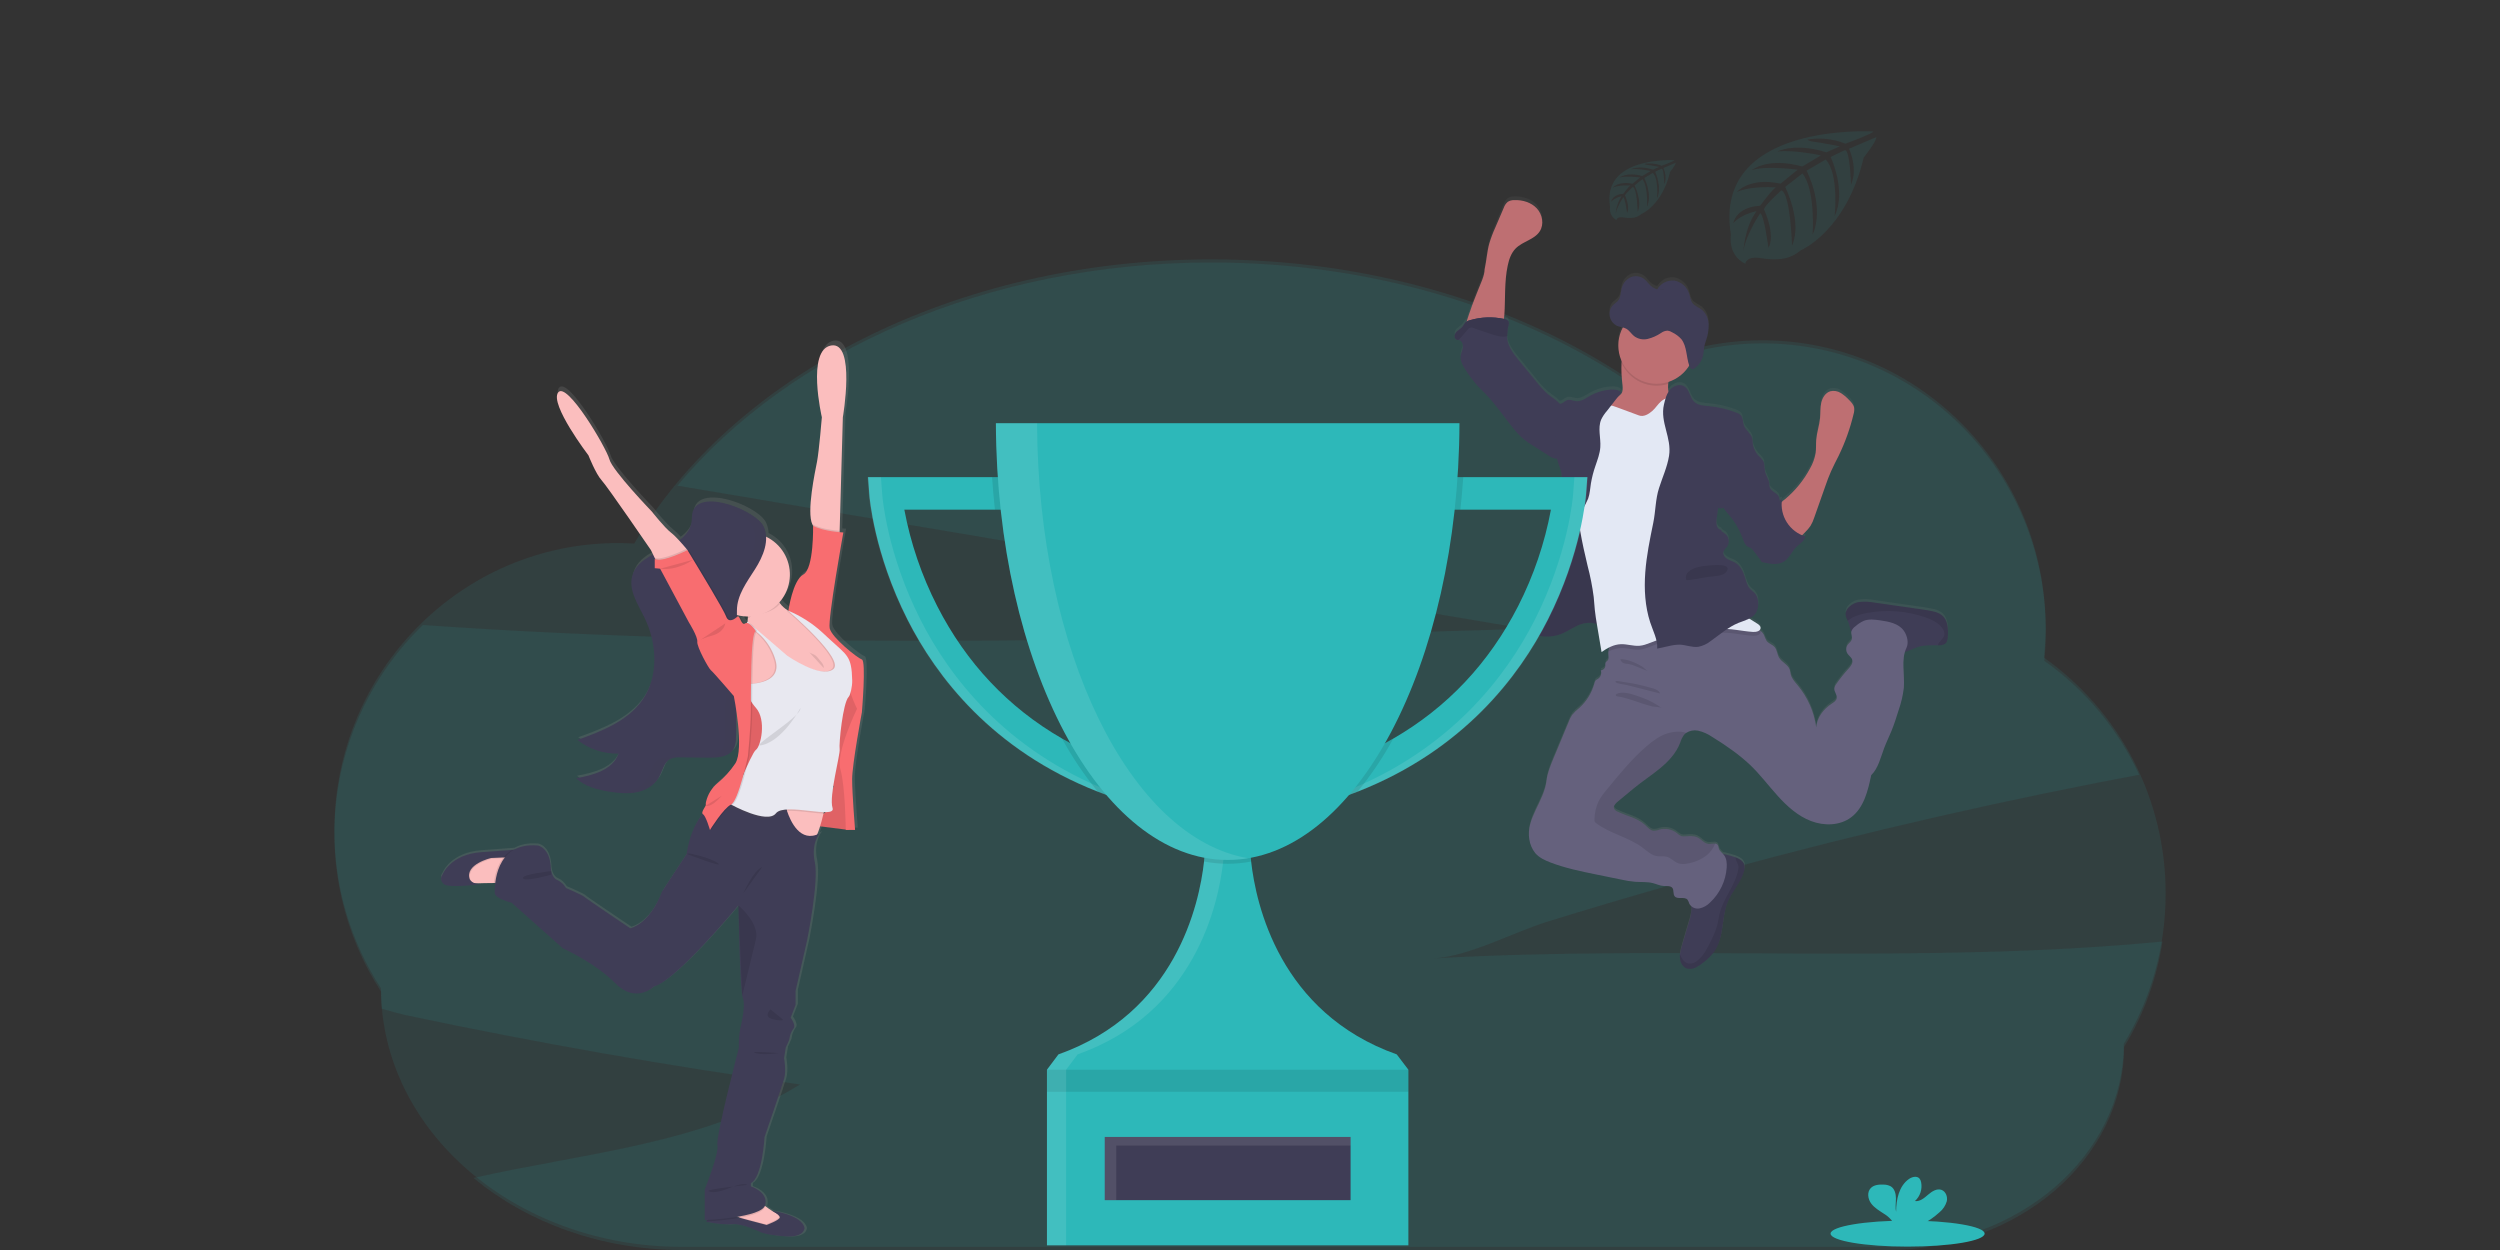 <svg width="600" height="300" viewBox="0 0 600 300" fill="none" xmlns="http://www.w3.org/2000/svg">
<rect x="0" y="0" width="600" height="300" fill="#333333" stroke="none"/>
<path opacity="0.1" d="M344.082 230.017C352.573 229.533 363.109 223.774 371.3 221.227C380.996 218.219 390.73 215.326 400.502 212.547C434.521 202.868 468.906 194.62 503.655 187.805C506.898 187.168 510.145 186.545 513.399 185.938C508.331 174.988 500.481 165.56 490.63 158.594C490.881 156.197 491.01 153.788 491.014 151.378C491.014 113.288 460.572 82.41 423.006 82.41C411.44 82.398 400.069 85.383 390.001 91.074C363.413 73.585 328.709 63 290.74 63C236.787 63 189.424 84.373 162.585 116.558L288.719 137.866L366.078 150.929C277.888 153.561 189.424 156.177 101.486 150C89.877 161.231 82.53 176.145 80.7 192.193C78.869 208.239 82.669 224.425 91.45 237.982C91.45 239.361 91.507 240.729 91.611 242.085C93.851 242.727 96.014 243.35 97.955 243.757C129.105 250.337 160.455 255.844 192.005 260.277C168.756 274.612 140.442 276.641 113.623 282.711C126.61 293.431 144.246 300 163.68 300H453.048C484.382 300 509.779 278.189 509.779 251.28C514.482 243.526 517.615 234.925 519 225.964C461.021 231.562 402.319 226.702 344.082 230.017Z" fill="#2DB8B9"/>
<path opacity="0.1" d="M519.75 214.463C519.781 203.373 517.144 192.44 512.063 182.584C506.982 172.728 499.605 164.238 490.553 157.831C490.803 155.435 490.931 153.028 490.937 150.62C490.937 112.535 460.484 81.672 422.939 81.672C411.375 81.659 400.004 84.643 389.934 90.331C363.35 72.836 328.647 62.249 290.685 62.249C228.932 62.249 175.779 90.273 152.206 130.46C150.896 130.383 149.578 130.34 148.249 130.34C110.7 130.34 80.251 161.215 80.251 199.3C80.224 212.752 84.111 225.922 91.438 237.205C91.438 271.471 123.781 299.249 163.662 299.249H452.996C484.321 299.249 509.715 277.437 509.715 250.531C516.304 239.655 519.775 227.178 519.75 214.463Z" fill="#2DB8B9"/>
<path d="M466.142 147.098C465.484 146.594 464.714 146.257 463.898 146.116C463.038 145.918 462.16 145.793 461.286 145.655L449.967 144.023C448.824 143.812 447.659 143.749 446.5 143.839C445.919 143.887 445.353 144.049 444.836 144.318C444.318 144.587 443.859 144.955 443.484 145.403C443.147 145.819 442.962 146.338 442.96 146.874C443.024 147.413 443.199 147.932 443.475 148.4C443.585 148.619 443.679 148.844 443.756 149.076C443.864 149.596 443.999 150.11 444.16 150.616C444.21 150.726 444.275 150.828 444.353 150.919C444.356 150.946 444.356 150.972 444.353 150.997C444.23 151.632 444.629 152.294 444.45 152.905C444.293 153.43 443.783 153.748 443.462 154.183C443.247 154.494 443.128 154.86 443.12 155.237C443.111 155.614 443.214 155.984 443.416 156.304C443.76 156.836 444.386 157.2 444.564 157.811C444.8 158.616 444.165 159.392 443.6 160.014C442.559 161.156 441.598 162.368 440.721 163.64C440.475 163.954 440.316 164.327 440.261 164.722C440.211 165.521 440.979 166.225 440.846 167.02C440.74 167.646 440.128 168.028 439.6 168.4C437.645 169.687 436.078 171.756 435.922 174.096C435.42 170.372 433.877 166.866 431.471 163.981C430.814 163.19 430.092 162.395 429.82 161.393C429.719 160.993 429.701 160.565 429.563 160.18C429.104 158.96 427.641 158.436 427.002 157.315C426.543 156.524 426.543 155.508 425.973 154.813C425.403 154.12 424.506 153.964 424.014 153.292C423.768 152.837 423.56 152.364 423.388 151.876C423.183 151.478 422.892 151.129 422.538 150.856C422.47 150.8 422.399 150.75 422.326 150.703C422.403 150.635 422.464 150.552 422.506 150.458C422.548 150.365 422.57 150.263 422.571 150.161C422.571 149.623 422.037 149.269 421.572 149.003C420.975 148.662 420.392 148.295 419.82 147.913C420.443 147.623 420.982 147.182 421.389 146.63C421.899 145.806 422.11 144.833 421.986 143.872C421.955 143.096 421.665 142.354 421.163 141.761C420.874 141.454 420.51 141.233 420.207 140.942C419.421 140.176 419.154 139.039 418.828 137.992C418.396 136.612 417.719 135.163 416.46 134.432C415.853 134.078 415.145 133.913 414.552 133.541C413.96 133.169 413.463 132.464 413.669 131.789C413.807 131.329 414.234 131.012 414.525 130.621C414.87 130.116 415.002 129.494 414.893 128.892C414.784 128.29 414.442 127.754 413.94 127.403C413.601 127.187 413.182 126.998 413.113 126.604C412.847 126.534 412.606 126.391 412.416 126.191C412.228 125.99 412.1 125.742 412.047 125.472C411.944 124.931 411.944 124.376 412.047 123.835C412.166 122.98 412.284 122.128 412.401 121.279C412.602 121.363 412.82 121.406 413.039 121.406C413.259 121.406 413.476 121.363 413.679 121.279C414.076 121.925 414.538 122.528 415.058 123.082C416.458 124.734 417.547 126.626 418.276 128.668C418.537 129.403 418.805 130.226 419.486 130.616C419.72 130.75 419.986 130.819 420.216 130.962C420.5 131.159 420.743 131.408 420.934 131.698C421.485 132.428 422.037 133.154 422.584 133.885L422.612 133.996C422.626 134.06 422.651 134.123 422.685 134.179C422.787 134.294 422.928 134.366 423.081 134.382C424.773 134.773 426.671 135.132 428.138 134.207C429.462 133.38 430.041 131.743 431.163 130.649C431.958 129.872 433.085 129.27 433.31 128.176C433.042 128.093 432.778 127.996 432.519 127.885C432.749 127.656 432.98 127.39 433.292 127.086C433.746 126.641 434.156 126.152 434.514 125.628C434.903 124.981 435.212 124.29 435.435 123.569C436.32 121.043 437.208 118.516 438.101 115.987C438.524 114.792 438.947 113.587 439.48 112.424C440.032 111.164 440.685 109.955 441.287 108.719C442.841 105.502 444.041 102.126 444.864 98.65C445.01 98.176 445.059 97.677 445.006 97.183C444.878 96.388 444.275 95.763 443.7 95.197C443.123 94.571 442.464 94.026 441.742 93.574C441.38 93.349 440.975 93.198 440.554 93.13C440.133 93.062 439.702 93.079 439.287 93.179C438.11 93.524 437.369 94.728 437.098 95.937C436.827 97.147 436.929 98.392 436.814 99.615C436.648 101.385 436.041 103.096 435.894 104.87C435.816 105.896 435.894 106.935 435.77 107.96C435.544 109.302 435.076 110.591 434.391 111.767C432.899 114.57 430.881 117.058 428.446 119.095C428.165 119.33 427.876 119.555 427.6 119.808C427.6 119.61 427.632 119.408 427.66 119.21C427.46 119.262 427.264 119.332 427.076 119.417C427.1 119.185 427.076 118.95 427.007 118.727C426.639 117.629 425.002 117.348 424.708 116.231C424.659 115.955 424.632 115.675 424.63 115.394C424.533 114.415 423.867 113.587 423.636 112.636C423.425 111.757 423.586 110.797 423.177 109.983C422.829 109.474 422.417 109.011 421.954 108.604C421.402 107.973 421.004 107.222 420.791 106.411C420.731 106.185 420.676 105.951 420.611 105.726C420.682 105.215 420.624 104.696 420.446 104.213C420.028 103.174 418.947 102.507 418.557 101.454C418.253 100.636 418.386 99.615 417.812 98.981C417.507 98.678 417.132 98.452 416.722 98.323C414.618 97.504 412.41 96.983 410.162 96.774C408.902 96.659 407.513 96.595 406.612 95.707C405.559 94.678 405.509 92.825 404.277 92.029C403.192 91.326 401.656 91.846 400.815 92.834C400.688 92.979 400.571 93.133 400.466 93.294C400.312 92.677 400.278 92.037 400.368 91.409C400.368 91.252 400.401 91.091 400.414 90.949C402.49 90.271 404.258 88.876 405.399 87.013C405.399 87.013 405.399 87.013 405.399 87.041L405.454 87.183C405.587 87.519 405.798 87.841 406.11 87.878C406.319 87.875 406.52 87.802 406.682 87.671C406.959 87.478 407.214 87.256 407.445 87.009C407.561 86.88 407.672 86.747 407.775 86.609C407.987 86.322 408.168 86.014 408.317 85.689C408.546 85.201 408.701 84.683 408.778 84.149C408.861 83.616 408.869 83.069 408.962 82.535C409.047 82.123 409.16 81.716 409.298 81.317C409.343 81.184 409.389 81.05 409.431 80.917C409.471 80.784 409.532 80.605 409.577 80.457C409.865 79.512 410.02 78.531 410.037 77.543C410.037 77.377 410.037 77.212 410.037 77.046C410.02 76.401 409.875 75.766 409.61 75.178C409.344 74.59 408.965 74.06 408.492 73.621C407.702 72.972 406.654 72.701 406.074 71.823C405.697 71.235 405.615 70.476 405.394 69.786C405.155 68.961 404.691 68.219 404.051 67.645C403.413 67.07 402.626 66.686 401.78 66.536C400.762 66.424 399.738 66.705 398.92 67.322L398.856 67.373C398.4 67.721 398.013 68.151 397.716 68.642C397.108 68.474 396.552 68.158 396.097 67.722C395.638 67.294 395.284 66.757 394.819 66.343C394.385 65.945 393.852 65.672 393.276 65.55C392.702 65.429 392.103 65.465 391.546 65.653C390.971 65.883 390.46 66.246 390.053 66.712C389.646 67.178 389.356 67.734 389.206 68.334C388.953 69.281 388.998 70.37 388.47 71.161C388.061 71.777 387.389 72.081 386.921 72.641C386.629 72.997 386.43 73.418 386.341 73.869C386.285 74.121 386.26 74.379 386.263 74.637C386.263 74.752 386.264 74.867 386.291 74.977C386.291 74.977 386.291 75.014 386.291 75.032C386.307 75.158 386.333 75.283 386.369 75.405C386.5 75.871 386.734 76.301 387.054 76.664C387.358 77.012 387.736 77.286 388.162 77.464C388.336 77.532 388.515 77.589 388.696 77.634L389.242 77.759L389.435 77.805C388.775 79.044 388.409 80.419 388.363 81.823C388.319 83.227 388.598 84.622 389.178 85.901C389.178 86.03 389.146 86.158 389.132 86.287C389.057 88.097 389.138 89.911 389.372 91.707C389.435 92.42 389.472 93.206 389.036 93.772C388.836 93.994 388.613 94.193 388.368 94.365C388.617 94.043 388.87 93.726 389.128 93.409C388.479 92.756 387.454 92.673 386.535 92.737C384.755 92.87 383.027 93.398 381.477 94.282C380.447 94.875 379.39 95.662 378.213 95.523C377.519 95.445 376.834 95.064 376.158 95.248C375.778 95.403 375.423 95.614 375.105 95.873C374.854 96.053 374.55 96.147 374.241 96.14C373.518 95.252 372.401 94.65 371.537 93.928C370.553 93.052 369.653 92.087 368.848 91.046C367.357 89.248 365.873 87.446 364.411 85.63C363.179 84.103 361.914 82.453 361.698 80.499C361.677 80.305 361.666 80.11 361.666 79.915C361.696 78.986 361.813 78.063 362.015 77.156C362.07 76.937 362.07 76.709 362.015 76.49C361.878 76.03 361.349 75.86 360.894 75.759C360.953 75.405 360.995 75.041 361.018 74.697C361.276 70.743 360.995 66.725 361.832 62.853C362.15 61.364 362.669 59.856 363.739 58.775C365.418 57.079 368.228 56.669 369.514 54.66C370.59 52.987 370.163 50.619 368.811 49.143C367.46 47.667 365.376 47.065 363.395 47.139C362.838 47.12 362.29 47.267 361.818 47.562C361.377 47.953 361.047 48.455 360.862 49.015L358.889 53.81C358.318 55.058 357.836 56.346 357.446 57.663C356.894 59.676 356.77 61.8 356.333 63.833C356.333 65.396 355.326 67.345 354.774 68.784C354.159 70.403 353.492 72.002 352.936 73.653C352.798 74.067 352.314 75.294 352.016 76.412C351.903 76.477 351.798 76.556 351.703 76.646C351.463 76.954 351.245 77.278 351.051 77.616C350.632 78.168 349.952 78.462 349.492 78.995C349.032 79.529 348.935 80.508 349.575 80.775C349.704 80.818 349.839 80.847 349.974 80.862C350.058 80.869 350.141 80.883 350.223 80.903C350.913 81.096 351.184 81.965 351.083 82.683C350.981 83.4 350.623 84.062 350.563 84.779C350.439 86.048 351.184 87.23 351.902 88.296C352.643 89.453 353.464 90.557 354.357 91.602C355.005 92.328 355.735 92.981 356.388 93.68C358.876 96.236 360.852 99.225 363.087 102.001C363.891 103.05 364.805 104.008 365.813 104.861C366.472 105.376 367.161 105.851 367.877 106.282L371.721 108.719C372.158 109.038 372.651 109.271 373.174 109.404C373.344 109.427 373.518 109.427 373.689 109.404C373.712 109.519 373.731 109.629 373.758 109.744C374.057 110.948 374.715 112.043 374.788 113.27C374.861 114.498 374.751 115.753 374.838 116.994C374.921 118.139 375.174 119.293 375.238 120.419C375.368 122.59 374.834 124.732 374.319 126.856C373.542 129.964 373.073 133.136 371.56 135.954C371.137 136.732 370.641 137.522 370.641 138.409C370.641 138.515 370.641 138.625 370.668 138.731L369.978 139.122C369.777 139.237 369.574 139.352 369.39 139.471C368.517 140.041 367.583 140.671 367.224 141.655C366.935 142.451 367.068 143.362 366.719 144.133C366.702 144.168 366.684 144.202 366.664 144.235C366.296 144.952 365.565 145.486 365.399 146.272C365.275 146.874 365.514 147.512 365.399 148.11C365.399 148.11 365.399 148.11 365.399 148.133C365.295 148.434 365.212 148.741 365.151 149.053C365.146 149.155 365.156 149.257 365.178 149.357C365.266 149.705 365.459 150.018 365.73 150.253C365.896 150.412 366.076 150.556 366.268 150.68C366.465 150.809 366.666 150.929 366.875 151.039L366.995 151.104C367.169 151.195 367.344 151.283 367.523 151.366L367.643 151.416C367.849 151.508 368.062 151.591 368.273 151.664L368.419 151.71C368.585 151.765 368.755 151.816 368.926 151.858L369.041 151.894L369.147 151.918L369.606 152.014L369.777 152.046C369.978 152.08 370.186 152.107 370.397 152.129H370.581C370.737 152.129 370.889 152.152 371.04 152.156H371.256C371.417 152.156 371.574 152.156 371.717 152.156H371.882C372.099 152.156 372.315 152.124 372.531 152.096H372.599C372.792 152.069 372.985 152.036 373.179 151.996L373.325 151.963C373.505 151.921 373.684 151.88 373.864 151.825L373.96 151.798C374.176 151.733 374.392 151.664 374.604 151.582C375.335 151.28 376.046 150.929 376.728 150.529C377.188 150.276 377.647 150.018 378.107 149.784C378.448 149.612 378.798 149.459 379.156 149.324C380.025 148.952 380.97 148.795 381.913 148.865C382.379 148.928 382.84 149.022 383.294 149.144C383.294 149.196 383.294 149.246 383.294 149.297C383.667 151.504 384.036 153.71 384.401 155.917C385.004 155.484 385.64 155.101 386.304 154.772C386.181 155.106 386.098 155.453 386.061 155.807C386.033 156.08 386.033 156.356 386.061 156.63C386.103 157.067 386.194 157.549 385.932 157.894C385.771 158.106 385.473 158.225 385.385 158.464C385.321 158.708 385.306 158.963 385.34 159.214C385.32 159.499 385.199 159.769 384.999 159.973C384.798 160.177 384.531 160.302 384.245 160.326C384.377 160.696 384.38 161.1 384.254 161.472C384.128 161.844 383.88 162.163 383.55 162.377C383.358 162.469 383.18 162.587 383.018 162.726C382.86 162.929 382.755 163.168 382.709 163.421C382.102 165.697 380.852 167.752 379.109 169.337C378.455 169.852 377.859 170.434 377.331 171.076C377.003 171.572 376.733 172.104 376.526 172.661C375.299 175.658 374.055 178.658 372.792 181.658C372.094 183.337 371.413 185.042 371.193 186.85C370.641 191.806 366.227 196.008 367.055 200.927C367.222 202.156 367.718 203.317 368.489 204.288C369.408 205.396 370.788 206.03 372.167 206.545C375.712 207.925 379.45 208.679 383.174 209.437L389.022 210.637C390.17 210.901 391.333 211.086 392.507 211.189C393.918 211.285 395.367 211.152 396.741 211.511C397.592 211.732 398.405 212.141 399.283 212.186C400.037 212.228 400.966 212.068 401.412 212.683C401.859 213.299 401.513 214.112 401.937 214.66C402.617 215.53 404.277 214.66 405.017 215.478C405.219 215.792 405.374 216.136 405.477 216.494C405.588 216.716 405.746 216.914 405.936 217.074C405.981 217.333 406 217.597 405.991 217.86C405.895 218.928 405.673 219.98 405.329 220.996C404.777 222.862 404.227 224.73 403.679 226.6C403.469 227.261 403.315 227.936 403.219 228.623C403.185 228.956 403.185 229.292 403.219 229.625C403.315 230.641 403.9 231.69 404.869 232.02C405.622 232.219 406.422 232.121 407.104 231.745C407.761 231.401 408.378 230.984 408.944 230.503C409.961 229.733 410.855 228.812 411.596 227.772C413.895 224.333 413.149 219.68 414.763 215.879C415.835 213.341 417.922 211.28 418.617 208.606C418.779 208.096 418.798 207.552 418.672 207.032C418.382 206.113 417.402 205.589 416.488 205.258H416.446C415.695 204.99 414.927 204.77 414.148 204.601C413.955 204.559 413.757 204.527 413.559 204.494C413.122 204.139 412.774 203.686 412.542 203.171C412.506 202.897 412.434 202.63 412.326 202.375C412.253 202.266 412.156 202.175 412.041 202.111C411.926 202.048 411.796 202.012 411.665 202.008C411.205 201.961 410.589 202.127 410.088 202.091C409.062 202.016 408.382 201.01 407.463 200.545C406.544 200.081 405.545 200.196 404.566 200.266C404.216 200.314 403.859 200.291 403.518 200.201C403.109 200.012 402.736 199.756 402.414 199.442C401.849 199.002 401.188 198.7 400.485 198.558C399.783 198.416 399.056 198.44 398.364 198.629C397.924 198.806 397.458 198.912 396.984 198.941C396.088 198.89 395.454 198.09 394.792 197.484C392.98 195.824 390.401 195.388 388.204 194.298C387.867 194.172 387.586 193.931 387.413 193.618C387.16 192.991 387.73 192.366 388.245 191.939L392.024 188.798C396.162 185.36 401.334 182.772 403.255 177.728C403.456 177.052 403.767 176.413 404.175 175.838C404.324 175.663 404.495 175.508 404.686 175.379C405.521 174.836 406.535 174.64 407.513 174.827C408.706 175.093 409.835 175.586 410.842 176.28C412.487 177.276 414.089 178.349 415.647 179.498C417.189 180.6 418.655 181.805 420.036 183.102C422.451 185.401 424.46 188.128 426.708 190.606C428.956 193.084 431.526 195.396 434.648 196.583C437.77 197.768 441.544 197.718 444.225 195.727C447.318 193.428 448.312 189.318 449.093 185.549C450.818 183.884 451.337 181.351 452.178 179.112C452.708 177.691 453.383 176.353 453.953 174.937C454.634 173.273 455.166 171.553 455.7 169.838C456.305 168.116 456.714 166.332 456.923 164.519C457.144 161.654 456.376 158.606 457.181 155.917C458.243 155.682 459.208 155.084 460.252 154.735C461.806 154.225 463.47 154.308 465.116 154.318H465.222C465.789 154.378 466.36 154.243 466.84 153.936C467.392 153.475 467.48 152.689 467.507 151.976C467.571 150.216 467.46 148.24 466.142 147.098ZM399.527 68.674C399.147 68.768 398.753 68.796 398.364 68.757L399.527 68.674Z" fill="url(#paint0_linear)"/>
<path d="M401.338 97.757C400.783 98.23 400.13 98.577 399.427 98.774L396.166 99.941C394.396 100.576 392.548 101.215 390.682 100.985C389.638 100.856 385.165 100.199 384.489 99.385C383.46 98.125 387.068 96.272 388.3 95.21C388.58 95.01 388.838 94.782 389.073 94.53C389.533 93.969 389.473 93.183 389.408 92.475C389.174 90.681 389.095 88.871 389.169 87.064C389.205 86.633 389.266 86.204 389.353 85.781C389.812 83.666 391.78 84.439 393.334 84.999C395.205 85.607 397.013 86.391 398.737 87.34C399.261 87.61 399.717 87.997 400.07 88.471C400.75 89.5 400.479 90.852 400.369 92.149C400.273 93.155 400.276 94.121 400.906 94.852C401.223 95.131 401.515 95.439 401.775 95.771C401.923 96.106 401.96 96.479 401.881 96.836C401.803 97.193 401.613 97.516 401.338 97.757Z" fill="#BE6F72"/>
<path d="M356.31 64.623C356.77 62.586 356.87 60.485 357.422 58.467C357.812 57.154 358.295 55.871 358.866 54.627L360.894 49.897C361.079 49.338 361.409 48.838 361.85 48.448C362.323 48.156 362.872 48.008 363.427 48.025C365.408 47.952 367.492 48.568 368.843 50.025C370.194 51.483 370.622 53.841 369.546 55.51C368.258 57.519 365.449 57.924 363.772 59.616C362.7 60.696 362.18 62.2 361.864 63.685C361.027 67.547 361.307 71.551 361.05 75.496C360.967 76.723 360.728 78.126 359.671 78.76C359.032 79.073 358.321 79.211 357.611 79.16L354.595 79.211C354.089 79.211 352.255 79.528 351.919 79.146C351.331 78.48 352.673 75.16 352.916 74.42C353.459 72.779 354.126 71.179 354.756 69.565C355.303 68.126 356.31 66.181 356.31 64.623Z" fill="#BE6F72"/>
<path d="M418.584 209.06C417.89 211.717 415.803 213.786 414.731 216.319C413.117 220.112 413.844 224.751 411.563 228.181C410.824 229.222 409.929 230.145 408.911 230.917C408.346 231.397 407.729 231.811 407.072 232.153C406.39 232.53 405.59 232.628 404.837 232.429C403.868 232.098 403.283 231.05 403.187 230.038C403.152 229.707 403.152 229.372 403.187 229.041C403.283 228.356 403.437 227.682 403.647 227.023C404.198 225.162 404.748 223.298 405.297 221.432C405.64 220.419 405.863 219.37 405.959 218.305C406.019 217.147 405.284 215.638 405.596 214.558C405.738 214.071 406.271 213.639 406.515 213.23C406.862 212.641 407.127 212.008 407.306 211.35C407.684 210.067 407.94 208.696 408.731 207.616C409.247 206.976 409.851 206.41 410.524 205.938C411.022 205.502 411.604 205.174 412.235 204.978C412.847 204.87 413.475 204.9 414.074 205.064C414.854 205.231 415.622 205.449 416.373 205.717H416.414C417.334 206.048 418.308 206.558 418.598 207.487C418.738 208.003 418.733 208.546 418.584 209.06Z" fill="#3F3D56"/>
<path d="M467.502 152.537C467.474 153.25 467.387 154.045 466.835 154.492C466.355 154.799 465.784 154.933 465.217 154.873H465.092C463.451 154.873 461.783 154.781 460.229 155.291C459.047 155.682 457.962 156.4 456.73 156.543C455.033 156.735 453.438 155.807 451.934 154.997C450.518 154.235 449.065 153.544 447.581 152.928C446.606 152.529 444.615 152.271 444.146 151.204C443.985 150.7 443.85 150.187 443.742 149.669C443.664 149.437 443.57 149.211 443.461 148.993C443.185 148.527 443.01 148.008 442.946 147.471C442.947 146.935 443.132 146.416 443.471 145.999C443.845 145.555 444.305 145.191 444.821 144.924C445.338 144.659 445.902 144.497 446.481 144.45C447.641 144.36 448.806 144.423 449.948 144.634L461.268 146.262C462.142 146.386 463.019 146.511 463.879 146.722C464.695 146.863 465.466 147.201 466.122 147.706C467.46 148.828 467.57 150.799 467.502 152.537Z" fill="#3F3D56"/>
<path d="M457.553 155.48C456.173 158.39 457.167 161.832 456.918 165.051C456.71 166.86 456.3 168.64 455.696 170.357C455.163 172.067 454.629 173.782 453.948 175.442C453.378 176.822 452.703 178.2 452.174 179.607C451.332 181.851 450.795 184.374 449.088 186.044C448.307 189.804 447.315 193.914 444.22 196.196C441.531 198.182 437.783 198.25 434.643 197.05C431.504 195.85 428.951 193.552 426.704 191.074C424.455 188.595 422.446 185.896 420.033 183.588C418.649 182.29 417.179 181.088 415.632 179.988C414.075 178.858 412.474 177.794 410.828 176.798C409.821 176.109 408.69 175.617 407.499 175.349C406.521 175.162 405.508 175.36 404.672 175.901C404.482 176.031 404.31 176.186 404.162 176.361C403.752 176.934 403.442 177.572 403.242 178.246C401.312 183.276 396.13 185.86 391.991 189.29L388.212 192.42C387.698 192.848 387.128 193.473 387.381 194.094C387.555 194.408 387.834 194.649 388.172 194.775C390.369 195.86 392.948 196.296 394.76 197.951C395.422 198.558 396.056 199.359 396.952 199.404C397.426 199.377 397.892 199.272 398.332 199.096C399.023 198.909 399.749 198.885 400.452 199.025C401.154 199.166 401.816 199.467 402.382 199.905C402.704 200.219 403.077 200.476 403.486 200.664C403.828 200.754 404.183 200.776 404.534 200.728C405.513 200.66 406.552 200.572 407.43 201.009C408.309 201.446 409.03 202.475 410.056 202.548C410.556 202.586 411.154 202.42 411.633 202.466C411.765 202.47 411.893 202.506 412.008 202.57C412.124 202.634 412.222 202.725 412.295 202.834C412.402 203.087 412.475 203.352 412.511 203.625C412.7 204.273 413.333 204.669 413.747 205.202C414.382 206.02 414.474 207.132 414.41 208.167C414.201 211.402 412.76 214.433 410.382 216.636C409.707 217.326 408.846 217.805 407.904 218.015C407.432 218.114 406.941 218.062 406.5 217.866C406.06 217.671 405.692 217.342 405.449 216.926C405.346 216.568 405.191 216.227 404.99 215.914C404.249 215.1 402.59 215.964 401.909 215.096C401.486 214.553 401.789 213.684 401.385 213.123C400.98 212.562 400.005 212.663 399.256 212.631C398.378 212.585 397.564 212.171 396.713 211.955C395.334 211.596 393.891 211.731 392.48 211.634C391.306 211.53 390.142 211.346 388.994 211.082L383.146 209.886C379.422 209.128 375.684 208.36 372.14 207.004C370.784 206.489 369.418 205.854 368.462 204.752C367.69 203.782 367.196 202.623 367.028 201.395C366.195 196.49 370.608 192.297 371.165 187.354C371.362 185.552 372.084 183.851 372.765 182.177C374.013 179.186 375.257 176.193 376.498 173.198C376.698 172.641 376.961 172.107 377.279 171.608C377.808 170.967 378.405 170.386 379.059 169.874C380.801 168.293 382.05 166.244 382.659 163.971C382.704 163.718 382.81 163.48 382.967 163.276C383.129 163.14 383.309 163.024 383.5 162.932C383.829 162.718 384.076 162.4 384.201 162.029C384.327 161.658 384.324 161.255 384.195 160.886C384.479 160.863 384.747 160.737 384.948 160.533C385.149 160.329 385.27 160.059 385.288 159.773C385.256 159.525 385.271 159.272 385.335 159.028C385.445 158.789 385.721 158.67 385.882 158.458C386.144 158.114 386.051 157.631 386.01 157.199C385.983 156.924 385.983 156.65 386.01 156.376C386.111 155.402 386.547 154.493 387.243 153.806C388.341 152.726 389.904 153.005 391.421 152.748C392.936 152.422 394.413 151.949 395.835 151.337C399.825 149.765 404.025 148.793 408.299 148.454C412.595 148.116 416.909 148.803 420.887 150.459C421.467 150.693 422.012 151.002 422.511 151.378C422.865 151.65 423.155 151.997 423.36 152.394C423.531 152.88 423.74 153.353 423.987 153.806C424.478 154.476 425.406 154.692 425.945 155.327C426.483 155.962 426.528 157.034 426.975 157.82C427.613 158.942 429.094 159.461 429.536 160.679C429.674 161.066 429.692 161.488 429.792 161.888C430.041 162.891 430.786 163.682 431.444 164.472C433.853 167.355 435.396 170.862 435.894 174.586C436.041 172.256 437.609 170.192 439.572 168.904C440.1 168.56 440.712 168.178 440.818 167.553C440.951 166.762 440.183 166.058 440.234 165.254C440.29 164.861 440.448 164.489 440.693 164.177C441.57 162.908 442.532 161.699 443.572 160.559C444.137 159.939 444.772 159.18 444.537 158.362C444.358 157.75 443.733 157.391 443.388 156.858C443.187 156.54 443.084 156.171 443.092 155.794C443.1 155.418 443.219 155.052 443.434 154.744C443.756 154.307 444.266 153.989 444.423 153.47C444.602 152.859 444.202 152.196 444.326 151.566C444.494 151.062 444.827 150.629 445.272 150.339C445.883 149.783 446.577 149.327 447.328 148.988C448.541 148.528 449.894 148.697 451.181 148.877C453.333 149.176 455.746 149.636 456.96 151.438C457.737 152.565 458.133 154.275 457.553 155.48Z" fill="#65617D"/>
<path opacity="0.1" d="M467.502 152.537C467.475 153.25 467.387 154.045 466.835 154.492C466.355 154.799 465.784 154.933 465.217 154.873H465.093C465.281 153.917 466.445 153.37 466.647 152.4C466.681 152.101 466.654 151.8 466.567 151.512C466.48 151.225 466.336 150.959 466.141 150.731C465.157 149.403 463.576 148.666 462.004 148.128C457.561 146.605 452.802 146.249 448.183 147.094C446.927 147.299 445.705 147.675 444.551 148.211C444.168 148.451 443.8 148.711 443.447 148.993C443.172 148.527 442.996 148.008 442.932 147.471C442.935 146.935 443.119 146.416 443.457 145.999C443.832 145.555 444.291 145.191 444.808 144.924C445.325 144.659 445.889 144.497 446.469 144.45C447.627 144.36 448.792 144.423 449.934 144.634L461.254 146.262C462.127 146.386 463.006 146.511 463.865 146.722C464.682 146.863 465.451 147.201 466.109 147.706C467.46 148.828 467.571 150.799 467.502 152.537Z" fill="black"/>
<path opacity="0.1" d="M418.584 209.06C417.89 211.718 415.803 213.787 414.731 216.32C413.117 220.113 413.844 224.751 411.563 228.182C410.824 229.224 409.929 230.145 408.911 230.917C408.346 231.397 407.729 231.812 407.072 232.154C406.39 232.53 405.59 232.629 404.837 232.43C403.868 232.099 403.283 231.05 403.187 230.039C403.152 229.707 403.152 229.373 403.187 229.041L403.215 229.115C403.614 230.081 404.267 231.092 405.297 231.263C405.683 231.29 406.072 231.237 406.437 231.109C406.803 230.979 407.138 230.777 407.421 230.513C408.939 229.295 409.821 227.478 410.662 225.727C411.321 224.463 411.842 223.134 412.216 221.759C412.401 220.977 412.487 220.177 412.676 219.396C413.549 215.598 416.524 212.499 417.182 208.651C417.236 208.387 417.248 208.116 417.219 207.847C417.131 207.497 416.999 207.159 416.823 206.845C416.663 206.489 416.546 206.115 416.474 205.731C417.393 206.063 418.368 206.574 418.658 207.501C418.776 208.019 418.751 208.557 418.584 209.06Z" fill="black"/>
<path opacity="0.1" d="M411.641 202.467C411.216 203.58 410.499 204.558 409.568 205.299C408.259 206.296 406.727 206.959 405.103 207.23C404.348 207.423 403.555 207.414 402.805 207.202C401.784 206.848 401.048 205.892 400.004 205.616C399.26 205.414 398.46 205.593 397.706 205.483C396.35 205.294 395.297 204.26 394.202 203.432C390.851 200.913 386.451 200.1 383.1 197.58C382.95 197.488 382.827 197.36 382.741 197.208C382.676 197.042 382.653 196.864 382.671 196.688C382.685 195.159 383.028 193.652 383.678 192.27C384.212 191.305 384.847 190.4 385.573 189.571C388.575 185.893 391.591 182.187 395.186 179.084C396.695 177.783 398.341 176.569 400.244 175.981C401.301 175.654 403.388 175.346 404.676 175.898C404.486 176.028 404.315 176.182 404.166 176.358C403.757 176.93 403.446 177.567 403.247 178.243C401.311 183.277 396.129 185.86 391.991 189.29L388.212 192.421C387.697 192.849 387.127 193.474 387.38 194.095C387.554 194.409 387.834 194.65 388.171 194.775C390.368 195.86 392.947 196.297 394.759 197.953C395.421 198.559 396.055 199.359 396.951 199.405C397.425 199.377 397.891 199.273 398.331 199.098C399.023 198.91 399.749 198.885 400.452 199.026C401.154 199.166 401.815 199.467 402.381 199.906C402.703 200.22 403.076 200.476 403.485 200.665C403.827 200.755 404.183 200.778 404.533 200.73C405.512 200.66 406.551 200.572 407.43 201.009C408.308 201.446 409.029 202.477 410.055 202.55C410.565 202.586 411.163 202.412 411.641 202.467Z" fill="black"/>
<path d="M369.357 140.069C368.484 140.63 367.555 141.264 367.196 142.24C366.902 143.034 367.04 143.945 366.686 144.718C366.332 145.489 365.537 146.028 365.363 146.855C365.238 147.457 365.481 148.092 365.363 148.694C365.258 149.008 365.174 149.327 365.109 149.651C365.064 150.335 365.652 150.892 366.227 151.273C367.451 152.069 368.844 152.567 370.295 152.726C371.745 152.886 373.213 152.704 374.58 152.192C375.807 151.733 376.916 150.984 378.093 150.395C379.241 149.734 380.553 149.416 381.877 149.476C382.635 149.558 383.361 149.834 384.12 149.935C384.495 150.01 384.882 149.992 385.248 149.882C385.614 149.773 385.949 149.576 386.221 149.31C386.456 148.987 386.613 148.614 386.681 148.22C387.32 145.697 387.031 143.021 386.424 140.483C385.817 137.945 384.897 135.504 384.249 132.979C383.79 131.108 383.436 129.191 382.668 127.421C381.9 125.651 380.607 124.006 378.801 123.329C378.659 123.259 378.497 123.239 378.341 123.27C378.225 123.318 378.122 123.394 378.042 123.491C376.613 125.005 375.536 126.816 374.888 128.796C374.167 130.998 373.969 133.333 373.307 135.545C373.022 136.464 372.654 137.696 371.928 138.4C371.201 139.104 370.181 139.541 369.357 140.069Z" fill="#3F3D56"/>
<path opacity="0.1" d="M386.695 148.207C386.618 148.602 386.452 148.974 386.212 149.296C385.939 149.564 385.605 149.761 385.239 149.869C384.872 149.977 384.486 149.994 384.111 149.917C383.356 149.824 382.63 149.545 381.872 149.457C380.548 149.396 379.236 149.715 378.088 150.376C376.911 150.964 375.789 151.696 374.571 152.169C372.788 152.845 370.842 152.956 368.994 152.487C368.013 152.24 367.08 151.83 366.236 151.273C365.656 150.896 365.072 150.354 365.119 149.65C365.182 149.328 365.268 149.01 365.371 148.699C365.491 148.096 365.252 147.462 365.371 146.859C365.546 146.031 366.346 145.48 366.696 144.717C367.045 143.954 366.912 143.038 367.201 142.243C367.56 141.264 368.493 140.634 369.367 140.068C370.24 139.503 371.278 139.071 371.978 138.386C372.068 138.279 372.15 138.165 372.222 138.045C372.726 137.269 373.095 136.412 373.316 135.512C373.992 133.297 374.175 130.965 374.893 128.758C375.543 126.781 376.622 124.971 378.051 123.458C378.128 123.36 378.229 123.283 378.345 123.237C378.501 123.206 378.662 123.225 378.805 123.292C380.607 123.973 381.9 125.618 382.671 127.389C383.444 129.159 383.77 131.067 384.253 132.943C384.897 135.466 385.821 137.917 386.428 140.45C387.034 142.983 387.333 145.677 386.695 148.207Z" fill="black"/>
<path opacity="0.1" d="M400.369 92.135C398.207 92.822 395.867 92.685 393.8 91.752C391.732 90.818 390.083 89.153 389.169 87.077C389.205 86.647 389.266 86.218 389.353 85.795C389.813 83.68 391.78 84.452 393.334 85.013C395.205 85.621 397.013 86.404 398.737 87.353C399.261 87.624 399.717 88.011 400.07 88.484C400.75 89.5 400.479 90.852 400.369 92.135Z" fill="black"/>
<path d="M397.591 92.108C402.67 92.108 406.787 87.991 406.787 82.913C406.787 77.835 402.67 73.718 397.591 73.718C392.513 73.718 388.396 77.835 388.396 82.913C388.396 87.991 392.513 92.108 397.591 92.108Z" fill="#BE6F72"/>
<path opacity="0.1" d="M422.541 151.626C422.541 152.389 421.507 152.633 420.74 152.591C417.981 152.43 415.283 151.672 412.551 151.902C409.099 152.214 405.926 154.122 402.464 154.297C401.131 154.366 399.775 154.169 398.46 154.412C396.758 154.729 395.241 155.764 393.509 155.911C392.005 156.04 390.519 155.474 389.017 155.533C387.966 155.597 386.941 155.888 386.015 156.389C386.115 155.416 386.551 154.507 387.246 153.818C388.345 152.738 389.909 153.019 391.425 152.761C392.939 152.435 394.417 151.962 395.839 151.35C399.829 149.778 404.029 148.807 408.303 148.468C412.596 148.126 416.909 148.809 420.887 150.459C421.465 150.693 422.011 151.002 422.51 151.378C422.534 151.458 422.546 151.542 422.541 151.626Z" fill="black"/>
<path d="M393.339 99.702L389.615 98.323L388.042 97.743C387.402 97.475 386.728 97.295 386.038 97.21C384.235 97.072 382.538 98.272 381.578 99.803C380.617 101.334 380.254 103.159 379.947 104.938C379.523 107.372 379.164 109.815 378.87 112.267C378.553 114.481 378.392 116.715 378.388 118.952C378.493 124.644 379.698 130.257 381.022 135.798C381.671 138.254 382.16 140.749 382.488 143.269C382.598 144.307 382.649 145.351 382.759 146.395C382.879 147.567 383.073 148.725 383.266 149.889L384.373 156.495C385.753 155.516 387.321 154.657 389.017 154.606C390.521 154.551 392.01 155.112 393.509 154.983C395.233 154.84 396.76 153.806 398.46 153.489C399.775 153.244 401.131 153.438 402.469 153.374C405.927 153.199 409.104 151.286 412.552 150.979C415.288 150.73 418.005 151.502 420.745 151.664C421.509 151.71 422.543 151.466 422.543 150.698C422.543 150.165 422.009 149.811 421.545 149.544C419.356 148.226 417.273 146.739 415.315 145.098C413.503 143.664 411.665 142.192 410.418 140.252C407.417 135.585 408.447 129.273 405.886 124.35C403.803 120.35 405.886 115.108 405.886 110.598C405.886 108.35 405.886 106.074 405.357 103.89C405.027 102.669 404.615 101.471 404.124 100.304L402.336 95.775C402.299 95.643 402.226 95.524 402.125 95.431C402.005 95.348 401.861 95.304 401.716 95.307C400.642 95.242 399.582 95.582 398.746 96.258C397.905 96.943 397.366 97.927 396.539 98.64C395.633 99.426 394.465 100.116 393.339 99.702Z" fill="#E3E8F4"/>
<path d="M399.348 97.091C399.642 95.831 399.959 94.52 400.8 93.537C401.641 92.553 403.177 92.033 404.262 92.737C405.495 93.537 405.545 95.385 406.599 96.415C407.518 97.297 408.897 97.366 410.147 97.481C412.396 97.686 414.605 98.206 416.709 99.026C417.119 99.153 417.492 99.377 417.798 99.679C418.373 100.332 418.258 101.334 418.542 102.148C418.933 103.196 420.013 103.863 420.432 104.906C420.892 106.065 420.432 107.361 420.046 108.552C419.352 110.69 418.915 112.911 418.239 115.058C417.563 117.205 416.603 119.32 415.021 120.938C414.322 121.655 413.283 122.318 412.363 121.889L412.009 124.442C411.906 124.98 411.906 125.535 412.009 126.074C412.063 126.344 412.192 126.592 412.38 126.792C412.569 126.993 412.81 127.136 413.076 127.204C413.145 127.6 413.563 127.788 413.904 128.004C414.155 128.176 414.37 128.396 414.535 128.651C414.701 128.907 414.814 129.192 414.868 129.491C414.922 129.791 414.917 130.098 414.851 130.395C414.786 130.692 414.663 130.973 414.487 131.223C414.198 131.614 413.77 131.921 413.633 132.386C413.425 133.058 413.917 133.766 414.515 134.133C415.113 134.501 415.816 134.67 416.423 135.024C417.683 135.752 418.359 137.181 418.791 138.569C419.112 139.618 419.38 140.753 420.171 141.516C420.473 141.807 420.837 142.028 421.127 142.33C421.627 142.923 421.918 143.666 421.949 144.441C422.075 145.402 421.864 146.376 421.351 147.2C420.432 148.514 418.717 148.905 417.214 149.498C414.773 150.501 412.763 152.294 410.611 153.82C409.735 154.526 408.703 155.012 407.601 155.236C406.111 155.434 404.644 154.776 403.145 154.716C402.249 154.725 401.356 154.842 400.488 155.066L397.729 155.663C397.877 153.526 396.7 151.383 396.042 149.346C394.801 145.512 394.571 141.411 394.865 137.393C395.159 133.374 395.977 129.411 396.787 125.466C397.353 122.708 397.297 119.825 398.166 117.145C398.98 114.566 400.143 112.088 400.571 109.403C401.269 105.058 398.364 101.375 399.348 97.091Z" fill="#3F3D56"/>
<path d="M420.262 105.592C420.516 106.059 420.694 106.564 420.791 107.086C421.004 107.896 421.402 108.646 421.954 109.275C422.417 109.683 422.828 110.146 423.177 110.654C423.6 111.454 423.44 112.429 423.636 113.302C423.867 114.254 424.533 115.082 424.63 116.061C424.632 116.341 424.659 116.621 424.708 116.898C425.007 118.01 426.644 118.277 427.007 119.39C427.251 120.111 426.832 120.898 426.91 121.656C426.968 121.89 426.981 122.134 426.952 122.373C426.848 122.644 426.665 122.878 426.428 123.045C424.906 124.498 423.852 126.372 423.402 128.428C422.96 130.473 422.727 132.557 422.708 134.649L420.91 132.272C420.72 131.984 420.477 131.734 420.194 131.536C419.963 131.398 419.697 131.33 419.463 131.192C418.782 130.805 418.515 129.987 418.253 129.251C417.525 127.215 416.435 125.327 415.035 123.68C414.304 122.819 413.453 121.955 413.292 120.838C413.244 120.324 413.272 119.807 413.375 119.302C413.835 116.291 414.327 113.206 415.793 110.535C416.478 109.284 417.365 108.153 418.023 106.884C418.464 106.043 419.085 103.854 420.262 105.592Z" fill="#3F3D56"/>
<path d="M374.907 108.484C374.915 108.871 374.817 109.253 374.622 109.587C374.446 109.791 374.217 109.942 373.961 110.023C373.704 110.104 373.431 110.112 373.169 110.047C372.646 109.916 372.153 109.685 371.716 109.367C370.435 108.557 369.154 107.747 367.872 106.934C367.157 106.503 366.468 106.031 365.808 105.518C364.8 104.667 363.886 103.71 363.082 102.663C360.847 99.905 358.871 96.912 356.383 94.388C355.708 93.698 355.005 93.036 354.352 92.314C353.459 91.271 352.638 90.168 351.897 89.013C351.179 87.951 350.434 86.774 350.559 85.505C350.632 84.788 350.976 84.126 351.078 83.413C351.179 82.701 350.908 81.832 350.218 81.639C350.136 81.618 350.053 81.604 349.969 81.597C349.834 81.583 349.699 81.554 349.57 81.51C348.93 81.243 349.027 80.255 349.487 79.735C349.947 79.216 350.627 78.926 351.046 78.356C351.24 78.018 351.459 77.694 351.699 77.386C352.007 77.122 352.374 76.937 352.77 76.848C355.422 76.067 358.227 75.961 360.93 76.54C361.39 76.641 361.914 76.825 362.052 77.271C362.107 77.488 362.107 77.716 362.052 77.933C361.849 78.84 361.733 79.763 361.703 80.692C361.702 80.885 361.713 81.079 361.735 81.271C361.951 83.22 363.215 84.871 364.447 86.393C365.909 88.204 367.395 90.002 368.884 91.795C369.69 92.834 370.59 93.796 371.574 94.668C372.493 95.431 373.684 96.047 374.401 97.027C374.985 97.817 374.796 98.898 374.861 99.85C375.075 102.723 375.09 105.608 374.907 108.484Z" fill="#3F3D56"/>
<path d="M433.296 127.665C433.75 127.224 434.16 126.739 434.519 126.217C434.905 125.57 435.214 124.88 435.438 124.161L438.105 116.599C438.528 115.403 438.951 114.203 439.485 113.04C440.035 111.785 440.688 110.576 441.291 109.362C442.84 106.168 444.037 102.815 444.863 99.362C445.008 98.888 445.057 98.389 445.006 97.896C444.877 97.1 444.275 96.48 443.7 95.914C443.122 95.29 442.463 94.746 441.742 94.296C441.379 94.07 440.975 93.919 440.554 93.852C440.133 93.784 439.702 93.8 439.287 93.9C438.109 94.245 437.369 95.45 437.098 96.659C436.827 97.868 436.927 99.105 436.813 100.337C436.648 102.103 436.041 103.808 435.893 105.578C435.815 106.604 435.893 107.638 435.769 108.659C435.543 109.999 435.076 111.287 434.391 112.461C432.897 115.257 430.878 117.739 428.446 119.771C427.779 120.262 427.18 120.84 426.661 121.486C426.229 122.132 425.937 122.862 425.802 123.628C425.496 124.795 425.629 126.033 426.174 127.108C426.924 128.386 428.363 128.948 429.737 129.232C431.595 129.619 432.022 128.984 433.296 127.665Z" fill="#BE6F72"/>
<path d="M397.647 69.588C398.043 68.844 398.649 68.234 399.389 67.832C400.131 67.431 400.973 67.256 401.812 67.331C402.658 67.48 403.444 67.864 404.082 68.438C404.721 69.011 405.186 69.752 405.426 70.577C405.642 71.262 405.729 72.02 406.107 72.609C406.677 73.496 407.734 73.754 408.525 74.397C408.996 74.836 409.377 75.364 409.642 75.952C409.907 76.539 410.052 77.174 410.069 77.818C410.113 79.134 409.906 80.446 409.458 81.684C409.267 82.213 409.114 82.753 408.997 83.303C408.906 83.836 408.897 84.378 408.814 84.912C408.712 85.603 408.473 86.267 408.111 86.865C407.748 87.463 407.269 87.982 406.704 88.392C406.542 88.524 406.342 88.597 406.134 88.599C405.775 88.558 405.555 88.139 405.421 87.762C404.691 85.652 404.865 83.073 403.518 81.39C402.905 80.711 402.165 80.16 401.339 79.767C401.002 79.55 400.623 79.407 400.225 79.349C399.642 79.38 399.082 79.585 398.616 79.937C397.647 80.588 396.569 81.064 395.435 81.344C394.869 81.478 394.281 81.484 393.712 81.362C393.143 81.239 392.609 80.991 392.148 80.636C391.513 80.112 391.049 79.326 390.346 78.916C389.643 78.507 388.907 78.53 388.212 78.25C387.769 78.062 387.376 77.775 387.061 77.412C386.747 77.048 386.519 76.618 386.395 76.153C386.272 75.689 386.257 75.202 386.35 74.73C386.443 74.258 386.644 73.814 386.934 73.432C387.394 72.88 388.074 72.567 388.483 71.956C389.013 71.165 388.966 70.08 389.219 69.133C389.369 68.534 389.659 67.979 390.066 67.514C390.473 67.05 390.985 66.689 391.559 66.462C392.117 66.273 392.713 66.236 393.289 66.357C393.865 66.477 394.398 66.75 394.833 67.147C395.292 67.561 395.661 68.094 396.111 68.526C396.556 68.952 397.101 69.259 397.695 69.42C398.29 69.581 398.915 69.589 399.513 69.446" fill="#3F3D56"/>
<path opacity="0.1" d="M405.205 137.261C404.936 137.499 404.747 137.812 404.661 138.16C404.574 138.508 404.593 138.874 404.717 139.21C404.819 139.426 409.564 138.512 410.064 138.442C411.315 138.263 413.508 138.351 414.349 137.206C415.848 135.178 411.204 135.628 410.355 135.702C408.736 135.84 406.436 136.061 405.205 137.261Z" fill="black"/>
<path d="M362.042 77.951C361.84 78.858 361.723 79.781 361.693 80.71C360.314 80.99 358.879 80.531 357.556 80.071L353.754 78.774C353.522 78.627 353.243 78.572 352.974 78.623C352.704 78.673 352.463 78.824 352.301 79.046C351.689 79.68 350.848 80.885 350.002 81.597C349.866 81.583 349.732 81.554 349.602 81.51C348.962 81.243 349.06 80.255 349.519 79.735C349.979 79.216 350.659 78.926 351.078 78.356C351.272 78.018 351.491 77.694 351.731 77.386C352.038 77.122 352.406 76.937 352.802 76.848C355.453 76.067 358.259 75.961 360.962 76.54C361.422 76.641 361.946 76.825 362.084 77.271C362.129 77.498 362.114 77.732 362.042 77.951Z" fill="#3F3D56"/>
<path opacity="0.1" d="M362.042 77.951C361.84 78.858 361.723 79.781 361.693 80.71C360.314 80.99 358.879 80.531 357.556 80.071L353.754 78.774C353.522 78.627 353.243 78.572 352.974 78.623C352.704 78.673 352.463 78.824 352.301 79.046C351.689 79.68 350.848 80.885 350.002 81.597C349.866 81.583 349.732 81.554 349.602 81.51C348.962 81.243 349.06 80.255 349.519 79.735C349.979 79.216 350.659 78.926 351.078 78.356C351.272 78.018 351.491 77.694 351.731 77.386C352.038 77.122 352.406 76.937 352.802 76.848C355.453 76.067 358.259 75.961 360.962 76.54C361.422 76.641 361.946 76.825 362.084 77.271C362.129 77.498 362.114 77.732 362.042 77.951Z" fill="black"/>
<path opacity="0.1" d="M396.824 165.236C397.486 165.457 398.204 165.779 398.428 166.441L393.105 165.09L390.346 164.387C389.859 164.262 388.112 164.119 387.79 163.737C387.33 163.177 388.962 163.563 389.256 163.604C390.148 163.737 391.04 163.875 391.928 164.036C393.6 164.335 395.21 164.827 396.824 165.236Z" fill="black"/>
<path opacity="0.1" d="M398.887 169.949C398.428 169.64 397.109 169.678 396.544 169.544C395.716 169.346 394.902 169.085 394.088 168.832C392.437 168.294 390.8 167.682 389.104 167.287C388.792 167.218 387.725 167.2 387.775 166.805C387.826 166.409 388.842 166.271 389.095 166.253C390.599 166.142 392.474 166.846 393.872 167.347C395.653 167.984 397.34 168.86 398.887 169.949Z" fill="black"/>
<path opacity="0.1" d="M395.513 161.034C393.826 160.575 392.295 159.527 390.557 159.324C390.105 159.341 389.659 159.205 389.293 158.938C389.088 158.737 388.947 158.482 388.884 158.202C390.047 158.142 391.398 158.634 392.457 159.099C393.037 159.348 393.598 159.647 394.129 159.991C394.516 160.225 395.095 160.901 395.513 161.034Z" fill="black"/>
<path d="M427.678 119.867C427.392 121.779 427.805 123.729 428.841 125.361C429.876 126.993 431.464 128.198 433.314 128.755C433.09 129.844 431.963 130.446 431.167 131.223C430.045 132.313 429.466 133.945 428.142 134.773C426.666 135.692 424.768 135.333 423.085 134.947C422.932 134.93 422.791 134.857 422.689 134.74C422.655 134.685 422.631 134.624 422.616 134.56C422.059 132.524 421.697 130.35 422.267 128.308C422.727 126.571 423.829 125.09 424.713 123.554C425.596 122.019 425.679 120.373 427.678 119.867Z" fill="#3F3D56"/>
<path d="M386.571 93.504C384.791 93.634 383.063 94.16 381.514 95.045C380.484 95.633 379.426 96.424 378.25 96.281C377.555 96.203 376.87 95.822 376.194 96.005C375.814 96.159 375.459 96.37 375.142 96.631C374.981 96.759 374.789 96.843 374.586 96.875C374.383 96.907 374.176 96.887 373.983 96.815L373.523 103.178C373.348 105.596 373.179 108.065 373.757 110.423C374.057 111.628 374.713 112.722 374.788 113.945C374.861 115.168 374.751 116.423 374.838 117.66C374.921 118.805 375.173 119.931 375.238 121.076C375.366 123.237 374.833 125.379 374.319 127.48C373.541 130.579 373.073 133.747 371.56 136.551C371.137 137.329 370.641 138.119 370.641 139.001C370.641 139.112 370.641 139.217 370.668 139.324C370.209 139.576 369.78 139.815 369.39 140.063C368.517 140.63 367.583 141.26 367.224 142.239C366.935 143.033 367.068 143.944 366.719 144.712C366.37 145.48 365.569 146.027 365.394 146.854C365.271 147.457 365.509 148.091 365.394 148.694C365.291 149.005 365.206 149.323 365.142 149.645C365.095 150.334 365.68 150.891 366.259 151.268C367.104 151.825 368.037 152.235 369.017 152.482L371.763 141.586C374.265 136.959 376.347 132.117 377.982 127.117C378.45 125.483 379.053 123.89 379.78 122.354C380.301 121.485 380.761 120.581 381.16 119.651C381.579 118.492 381.619 117.237 381.822 116.014C382.062 114.587 382.423 113.182 382.902 111.816C383.399 110.341 383.974 108.869 384.075 107.32C384.226 105.104 383.422 102.764 384.276 100.713C384.64 99.946 385.113 99.235 385.679 98.603C386.866 97.15 387.946 95.628 389.131 94.175C388.516 93.518 387.491 93.449 386.571 93.504Z" fill="#3F3D56"/>
<g opacity="0.1">
<path opacity="0.1" d="M399.527 68.075L398.952 68.117L398.888 68.163C399.104 68.154 399.317 68.124 399.527 68.075Z" fill="black"/>
<path opacity="0.1" d="M410.046 77.621C409.95 78.535 409.752 79.436 409.457 80.306C409.268 80.834 409.114 81.375 408.998 81.924C408.906 82.458 408.897 83 408.814 83.534C408.712 84.225 408.473 84.889 408.111 85.487C407.748 86.085 407.27 86.604 406.704 87.014C406.542 87.145 406.342 87.218 406.133 87.221C405.776 87.179 405.555 86.761 405.422 86.384C404.69 84.274 404.865 81.695 403.517 80.012C402.905 79.333 402.165 78.782 401.338 78.389C401.002 78.172 400.623 78.029 400.226 77.971C399.642 78.002 399.082 78.207 398.616 78.559C397.647 79.21 396.569 79.686 395.435 79.966C394.869 80.1 394.281 80.106 393.712 79.984C393.143 79.861 392.609 79.613 392.148 79.258C391.514 78.734 391.049 77.948 390.346 77.538C389.643 77.129 388.907 77.152 388.212 76.872C387.779 76.686 387.393 76.406 387.082 76.051C386.771 75.696 386.546 75.276 386.42 74.821C386.403 74.764 386.391 74.705 386.382 74.647C386.267 75.16 386.28 75.693 386.42 76.201C386.546 76.655 386.771 77.075 387.082 77.43C387.393 77.785 387.779 78.066 388.212 78.251C388.907 78.531 389.688 78.536 390.346 78.918C391.004 79.299 391.514 80.113 392.148 80.637C392.609 80.992 393.143 81.24 393.712 81.363C394.281 81.485 394.869 81.479 395.435 81.345C396.569 81.065 397.647 80.589 398.616 79.938C399.082 79.586 399.642 79.381 400.226 79.35C400.623 79.408 401.002 79.551 401.338 79.768C402.154 80.168 402.884 80.725 403.486 81.405C404.832 83.088 404.658 85.667 405.389 87.777C405.522 88.159 405.743 88.573 406.102 88.614C406.323 88.615 406.536 88.537 406.704 88.393C407.272 87.982 407.752 87.461 408.116 86.861C408.479 86.26 408.718 85.593 408.819 84.899C408.902 84.366 408.911 83.823 409.002 83.29C409.119 82.741 409.272 82.2 409.462 81.671C409.911 80.433 410.118 79.121 410.074 77.805C410.064 77.75 410.056 77.686 410.046 77.621Z" fill="black"/>
</g>
<path d="M380.957 114.512L380.645 118.709C380.598 119.279 379.509 132.852 371.472 148.713C364.576 162.318 351.156 180.036 325.82 189.994C323.842 190.776 321.79 191.505 319.662 192.183L317.29 184.735C323.247 182.86 328.983 180.351 334.403 177.25C347.318 169.792 357.358 159.15 364.36 145.453C368.075 138.162 370.724 130.374 372.222 122.328H343.396V114.512H380.957Z" fill="#2DB8B9"/>
<path opacity="0.1" d="M322.715 189.999C348.049 180.04 361.473 162.325 368.365 148.722C376.401 132.861 377.495 119.297 377.537 118.718L377.849 114.521H381.068L380.756 118.718C380.714 119.288 379.619 132.861 371.583 148.722C364.687 162.325 351.267 180.04 325.934 189.999C323.957 190.78 321.903 191.512 319.773 192.192L319.461 191.213C320.57 190.817 321.656 190.413 322.715 189.999Z" fill="white"/>
<path d="M271.996 184.735L269.623 192.183C267.492 191.503 265.439 190.772 263.463 189.99C238.129 180.032 224.705 162.318 217.813 148.713C209.777 132.852 208.683 119.289 208.641 118.709L208.329 114.512H245.872V122.328H217.041C218.548 130.374 221.203 138.162 224.926 145.453C231.928 159.15 241.963 169.792 254.879 177.246C260.298 180.35 266.037 182.86 271.996 184.735Z" fill="#2DB8B9"/>
<path opacity="0.1" d="M266.561 189.999C241.228 180.04 227.803 162.325 220.912 148.722C212.875 132.861 211.781 119.297 211.74 118.718L211.427 114.521H208.208L208.522 118.718C208.562 119.288 209.657 132.861 217.693 148.722C224.59 162.325 238.01 180.04 263.342 189.999C265.319 190.78 267.373 191.512 269.503 192.192L269.816 191.213C268.709 190.817 267.624 190.413 266.561 189.999Z" fill="white"/>
<path d="M338.012 256.732V298.878H251.27V256.732L254.028 253.054C282.137 243.078 287.834 217.059 288.97 206.766C289.139 205.344 289.235 203.913 289.259 202.48H299.986C300.01 203.913 300.106 205.344 300.275 206.766C301.43 217.059 307.126 243.086 335.217 253.054L338.012 256.732Z" fill="#2DB8B9"/>
<path opacity="0.1" d="M338.012 256.731H251.27V262.019H338.012V256.731Z" fill="black"/>
<path opacity="0.1" d="M258.626 253.054C286.736 243.078 292.432 217.059 293.567 206.766C293.736 205.344 293.832 203.913 293.856 202.48H289.259C289.235 203.913 289.139 205.344 288.97 206.766C287.816 217.059 282.119 243.086 254.028 253.054L251.27 256.732V298.878H255.867V256.732L258.626 253.054Z" fill="white"/>
<path opacity="0.1" d="M238.093 114.512H245.872V122.328H238.782C238.504 119.753 238.273 117.148 238.093 114.512Z" fill="black"/>
<path opacity="0.1" d="M271.996 184.734L269.623 192.183C267.493 191.502 265.439 190.772 263.462 189.989C260.21 186.018 257.337 181.751 254.879 177.245C260.298 180.35 266.036 182.861 271.996 184.734Z" fill="black"/>
<path opacity="0.1" d="M317.286 184.733C323.242 182.859 328.979 180.35 334.398 177.249C331.939 181.756 329.065 186.025 325.815 189.998C323.837 190.78 321.785 191.509 319.659 192.187L317.286 184.733Z" fill="black"/>
<path opacity="0.1" d="M351.184 114.512C351.002 117.148 350.773 119.753 350.493 122.328H343.409V114.512H351.184Z" fill="black"/>
<path opacity="0.1" d="M300.293 206.766C296.56 207.489 292.721 207.489 288.988 206.766C289.157 205.344 289.253 203.913 289.277 202.48H300.004C300.028 203.913 300.124 205.344 300.293 206.766Z" fill="black"/>
<path d="M239.013 101.565C239.211 159.522 264.038 206.389 294.642 206.389C325.248 206.389 350.072 159.522 350.273 101.565H239.013Z" fill="#2DB8B9"/>
<path opacity="0.1" d="M248.897 101.565H239.013C239.211 159.522 264.037 206.389 294.642 206.389C296.299 206.387 297.952 206.247 299.585 205.972C271.292 201.245 249.085 156.369 248.897 101.565Z" fill="white"/>
<path d="M324.141 272.865H265.14V288.037H324.141V272.865Z" fill="#3F3D56"/>
<path opacity="0.1" d="M267.899 274.934H324.141V272.865H265.14V288.037H267.899V274.934Z" fill="white"/>
<path d="M207.546 157.522C206.484 157.168 200.232 152.221 199.758 149.982C199.284 147.743 203.064 126.883 203.064 126.883C203.064 126.883 202.715 126.883 202.145 126.815V126.479L202.921 99.078C202.921 99.078 206.107 80.688 200.089 81.759C194.071 82.83 197.845 99.078 197.845 99.078C197.845 99.078 197.16 107.326 196.677 109.799C196.218 112.186 194.112 121.905 195.547 124.925C195.599 125.033 195.658 125.137 195.721 125.238C195.721 125.238 195.96 135.605 193.363 137.021C190.885 138.369 189.854 145.15 189.768 145.757L189.635 145.702C188.894 145.239 188.245 144.646 187.717 143.95C187.662 143.881 187.62 143.807 187.57 143.734C189.262 141.831 190.174 139.36 190.123 136.815C190.073 134.269 189.064 131.836 187.298 130.001C186.478 129.149 185.515 128.446 184.453 127.923C184.422 127.044 184.214 126.181 183.841 125.385C182.646 122.829 176.025 119.486 171.323 119.408C169.152 119.344 167.372 119.96 166.724 121.656C166.393 122.517 166.495 123.496 166.357 124.387C166.081 126.227 164.899 127.666 163.382 128.811C162.769 128.127 162.107 127.488 161.401 126.903C159.865 125.725 156.803 121.845 156.803 121.845C156.803 121.845 147.245 111.946 146.537 109.234C145.829 106.521 136.279 90.232 134.155 93.069C132.031 95.906 141.47 108.268 141.47 108.268C141.47 108.268 143.263 112.76 144.642 114.277C146.022 115.795 156.596 131.151 156.596 131.151L157.101 132.198C154.867 133.375 152.826 134.874 152.104 137.211C151.047 140.649 153.359 144.107 154.959 147.324C158.077 153.605 158.522 161.614 154.5 167.352C150.895 172.419 144.642 174.827 138.79 176.933C141.616 179.153 145.128 180.318 148.72 180.229C147.369 184.146 142.578 185.443 138.495 186.169C140.638 188.229 143.705 188.979 146.647 189.433C148.088 189.679 149.548 189.795 151.01 189.779H151.369L151.727 189.751C152.226 189.718 152.721 189.655 153.212 189.563C155.336 189.13 157.4 187.972 158.486 186.096C159.405 184.492 159.727 182.303 161.396 181.498C161.831 181.302 162.299 181.192 162.775 181.171H162.725C163.038 181.171 163.359 181.171 163.671 181.171L170.628 181.241C170.917 181.241 171.216 181.241 171.515 181.241C173.478 181.195 175.574 180.855 176.573 179.232C176.983 178.444 177.199 177.569 177.203 176.68C177.349 174.478 177.203 172.211 177.263 169.991C177.856 174.031 178.476 180.33 177 182.657C175.801 184.42 174.348 185.995 172.687 187.332C172.269 187.684 171.888 188.075 171.547 188.501C171.323 188.662 171.188 188.748 171.188 188.748L171.047 189.177C170.522 189.971 170.143 190.852 169.925 191.778C169.844 192.017 169.814 192.269 169.837 192.519C169.998 192.845 168.687 194.193 169.069 194.758C165.795 198.597 165.175 204.413 165.175 204.413L159.198 213.489C156.127 221.557 151.53 222.384 151.53 222.384C151.53 222.384 140.73 215.139 140.436 214.785C140.141 214.431 136.013 212.661 136.013 212.661C135.526 211.807 134.783 211.128 133.889 210.72C132.473 210.132 132.353 207.961 132.353 207.961C132.178 202.836 129.167 202.445 129.167 202.445C126.74 202.237 124.887 202.671 123.462 203.461L123.029 203.493C120.942 203.663 118.432 203.851 115.673 204.036C108 204.541 106.175 209.512 106.175 209.512C106.175 209.512 105.232 210.574 106.469 211.722C107.706 212.872 115.623 211.722 115.958 211.695C115.355 211.761 114.745 211.719 114.156 211.571C115.402 211.525 117.117 211.479 118.579 211.479H118.933C118.841 212.254 118.796 213.034 118.8 213.815C118.8 215.286 122.868 216.228 122.868 216.228L135.259 227.262C135.259 227.262 143.047 230.743 148.003 235.75C152.959 240.756 157.341 236.435 157.341 236.435C162.587 235.138 177.68 216.891 177.695 216.873C177.695 217.405 178.012 235.152 178.614 238.715C178.638 238.896 178.682 239.073 178.747 239.244C179.455 240.774 178.508 244.959 178.099 246.724C177.837 248.201 177.738 249.703 177.8 251.202C177.8 251.202 172.14 272.811 172.609 274.709C173.078 276.609 169.543 285.431 169.543 285.431V292.787L170.159 292.755C170.078 292.873 170.005 292.996 169.938 293.123L169.897 293.201C169.897 293.201 173.671 294.024 176.209 293.789C178.747 293.555 183.106 295.743 183.106 295.743C183.106 295.743 184.582 296.442 189.124 296.736C193.667 297.03 193.667 294.732 193.667 294.732C193.147 291.6 185.97 290.553 185.749 290.52C185.17 290.157 184.627 289.762 184.182 289.421L184.09 289.348C184.12 289.279 184.146 289.209 184.168 289.137C184.936 286.011 180.687 284.653 180.687 284.653V283.89C183.446 282.474 183.994 272.755 183.994 272.755C183.994 272.755 188.131 260.737 188.71 258.732C189.289 256.728 188.71 253.726 188.71 253.726L189.124 251.133C189.124 251.133 190.012 249.367 190.012 249.013C190.126 248.116 190.471 247.264 191.013 246.54C191.661 245.772 190.306 243.947 190.306 243.947L191.488 240.885V237.525L194.245 225.331C194.245 225.331 197.137 211.129 196.135 206.482C195.133 201.833 197.317 199.47 197.317 199.47C197.12 199.573 196.918 199.666 196.71 199.746C196.986 199.108 197.224 198.454 197.423 197.788L203.629 198.556V198.647H205.868C205.868 198.647 205.16 189.912 205.16 186.39C205.16 182.868 207.546 170.23 207.546 170.23C207.546 170.23 208.608 157.876 207.546 157.522ZM179.993 147.324C179.993 147.67 179.961 148.029 179.937 148.396L179.814 148.584L179.583 148.391L179.304 148.828L179.221 148.87C178.614 148.557 178.301 146.769 177.864 147.155L177.805 147.205C177.708 147.095 177.612 147.063 177.51 147.155L177.419 147.233C177.419 147.1 177.419 146.962 177.419 146.824C178.26 147.04 179.125 147.15 179.993 147.15C179.998 147.21 179.993 147.269 179.993 147.324ZM200.636 188.004H200.77L200.549 188.583C200.576 188.391 200.604 188.201 200.636 188.004ZM177.974 292.263L177.128 292.051L177.589 291.973L178.016 292.253L178.067 292.29L177.974 292.263ZM186.618 291.027C186.338 290.879 186.053 290.709 185.777 290.535C185.869 290.585 186.232 290.773 186.618 291.027Z" fill="url(#paint1_linear)"/>
<path d="M203.689 179.319L198.121 193.829H199.474L194.237 198.003L203.689 199.181V179.319Z" fill="#F86D70"/>
<path opacity="0.1" d="M203.689 179.319L198.121 193.829L196.72 193.452L194.237 198.003L203.689 199.181V179.319Z" fill="black"/>
<path d="M194.958 188.602H203.689L206.893 162.234H194.958V188.602Z" fill="#F86D70"/>
<path opacity="0.1" d="M194.958 188.602H203.689L206.893 162.234H194.958V188.602Z" fill="black"/>
<path d="M177.906 168.478L179.791 168.161L184.122 167.425C184.122 167.425 197.128 164.492 199.813 164.253C201.44 164.038 203.026 163.585 204.52 162.91C205.225 162.606 205.67 162.377 205.67 162.377L200.985 153.821L193.717 148.433C193.717 148.433 189.12 147.453 187.174 144.778C186.74 144.202 186.458 143.526 186.352 142.813C186.247 142.099 186.322 141.371 186.572 140.694C187.759 137.016 179.487 144.211 179.487 144.211C179.487 144.211 179.565 145.936 179.487 148.133C179.487 148.566 179.446 149.016 179.414 149.476C179.414 149.78 179.372 150.083 179.34 150.395C179.138 152.579 178.724 154.828 177.906 156.171C175.906 159.453 177.906 168.478 177.906 168.478Z" fill="#FBBEBE"/>
<path opacity="0.1" d="M179.488 148.317H179.671C180.003 148.317 180.269 147.614 180.592 147.582C183.18 147.333 185.543 146.791 187.185 144.957C186.751 144.381 186.469 143.707 186.364 142.994C186.259 142.282 186.334 141.554 186.582 140.878C187.768 137.2 179.497 144.391 179.497 144.391C179.497 144.391 179.584 146.12 179.488 148.317Z" fill="black"/>
<path d="M169.419 137.89C169.419 139.213 169.679 140.524 170.186 141.748C170.691 142.971 171.434 144.082 172.37 145.018C173.306 145.954 174.417 146.695 175.64 147.202C176.863 147.708 178.174 147.969 179.498 147.967C179.828 147.967 180.154 147.967 180.481 147.922C182.423 147.731 184.268 146.981 185.792 145.763C187.316 144.544 188.452 142.909 189.065 141.057C189.679 139.204 189.74 137.214 189.243 135.327C188.746 133.44 187.713 131.737 186.267 130.427C184.822 129.117 183.027 128.253 181.101 127.943C179.175 127.632 177.2 127.888 175.415 128.677C173.632 129.468 172.115 130.759 171.051 132.395C169.987 134.029 169.42 135.939 169.419 137.89Z" fill="#FBBEBE"/>
<path d="M166.325 122.594C165.994 123.449 166.095 124.405 165.961 125.311C165.469 128.58 162.145 130.538 159.139 131.909C156.132 133.279 152.739 134.901 151.783 138.06C150.735 141.476 153.024 144.901 154.615 148.105C157.714 154.349 158.155 162.312 154.155 168.023C150.601 173.079 144.408 175.48 138.579 177.586C141.384 179.792 144.872 180.953 148.44 180.868C147.103 184.762 142.344 186.054 138.289 186.772C140.418 188.821 143.466 189.566 146.385 190.018C148.514 190.348 150.698 190.565 152.822 190.136C154.946 189.709 156.96 188.555 158.053 186.689C158.974 185.093 159.286 182.918 160.945 182.114C161.695 181.819 162.502 181.701 163.305 181.769L170.201 181.843C172.348 181.843 174.891 181.677 175.998 179.843C176.407 179.059 176.621 178.189 176.623 177.305C176.922 172.781 176.053 168 177.916 163.871C178.476 162.625 174.876 160.652 175.253 159.333C176.55 154.795 176.877 151.223 176.862 146.501C176.862 142.845 179.239 139.697 181.203 136.611C183.166 133.526 184.807 129.632 183.258 126.323C181.511 122.63 168.389 117.265 166.325 122.594Z" fill="#3F3D56"/>
<path d="M175.506 290.937L177.263 292.101L177.534 292.28L177.584 292.312L179.666 293.691L184.531 294.509L188.807 294.215C188.807 294.215 190.039 291.64 188.103 291.7C187.483 291.669 186.879 291.494 186.338 291.19L186.071 291.057C185.791 290.909 185.51 290.744 185.234 290.57C184.659 290.206 184.117 289.811 183.68 289.475C183.037 288.978 182.609 288.602 182.609 288.602L175.506 290.937Z" fill="#FBBEBE"/>
<path opacity="0.1" d="M177.286 292.102L177.557 292.281L177.607 292.313L179.69 293.692L184.554 294.511L188.83 294.217C188.83 294.217 190.062 291.643 188.126 291.701C187.506 291.67 186.902 291.495 186.361 291.191C186.701 291.458 186.986 291.748 187.014 291.992C187.092 292.649 183.851 293.83 183.851 293.83L179.281 292.622C179.281 292.622 178.504 292.401 177.442 292.125L177.341 292.097L177.286 292.102Z" fill="black"/>
<path d="M169.47 293.223C169.47 293.223 173.217 294.041 175.737 293.806C178.255 293.572 182.596 295.742 182.596 295.742C182.596 295.742 184.062 296.432 188.573 296.726C193.083 297.02 193.083 294.731 193.083 294.731C192.568 291.618 185.442 290.592 185.221 290.547C185.308 290.592 185.681 290.781 186.058 291.034C186.563 291.365 187.11 291.797 187.152 292.146C187.23 292.799 183.989 293.986 183.989 293.986L179.419 292.781C179.419 292.781 178.642 292.556 177.58 292.28H177.479C175.903 291.851 174.304 291.521 172.689 291.292C170.721 291.08 169.714 292.754 169.506 293.13C169.492 293.16 169.479 293.19 169.47 293.223Z" fill="#3F3D56"/>
<path d="M110.409 210.545L112.4 212.071C112.4 212.071 112.979 212.044 113.844 212.016H114.119C115.356 211.97 117.062 211.925 118.51 211.925C119.446 211.883 120.384 211.934 121.31 212.081C122.303 212.43 124.069 206.399 124.069 206.399L122.073 205.938L121.411 205.782L120.951 205.672L119.328 205.29L114.409 205.852L110.952 208.076L110.409 210.545Z" fill="#FBBEBE"/>
<path opacity="0.1" d="M110.409 210.545L112.4 212.071C112.4 212.071 112.979 212.044 113.844 212.016C113.447 211.864 113.12 211.571 112.924 211.194C111.637 207.622 118.023 206.095 118.023 206.095L120.997 205.966L121.577 205.938H122.036L121.374 205.782L120.915 205.672L119.292 205.29L114.372 205.852L110.915 208.076L110.409 210.545Z" fill="black"/>
<path d="M106.483 212.159C107.688 213.271 115.577 212.159 115.908 212.131C115.31 212.198 114.704 212.156 114.12 212.006C113.831 211.955 113.557 211.84 113.318 211.668C113.08 211.498 112.882 211.276 112.741 211.018C111.453 207.442 117.839 205.92 117.839 205.92L120.814 205.79L121.389 205.763L128.621 205.451L128.97 203.46C128.97 203.46 126.621 203.681 122.933 203.975C120.86 204.145 118.336 204.334 115.609 204.512C107.991 205.019 106.18 209.96 106.18 209.96C106.18 209.96 105.256 211.018 106.483 212.159Z" fill="#3F3D56"/>
<path d="M194.964 125.862C195.013 125.972 195.072 126.076 195.139 126.176L196.894 128.75L201.465 129.209L201.516 127.398L202.284 100.144C202.284 100.144 205.447 81.864 199.47 82.917C193.492 83.97 197.245 100.144 197.245 100.144C197.245 100.144 196.564 108.346 196.086 110.81C195.621 113.192 193.539 122.874 194.964 125.862Z" fill="#FBBEBE"/>
<path d="M184.706 193.556L186.008 195.782L188.918 200.761C188.918 200.761 194.195 202.697 195.548 201.221C196.287 200.415 197.087 197.607 197.649 195.243C198.108 193.331 198.416 191.718 198.416 191.718L184.706 193.556Z" fill="#FBBEBE"/>
<path opacity="0.1" d="M184.706 193.557L186.008 195.782C186.089 195.711 186.162 195.633 186.228 195.548C187.7 193.671 194.177 195.147 197.649 195.267C198.108 193.354 198.416 191.74 198.416 191.74L184.706 193.557Z" fill="black"/>
<path opacity="0.1" d="M118.51 211.915C119.446 211.872 120.385 211.925 121.31 212.071C122.303 212.42 124.069 206.388 124.069 206.388L121.411 205.763L128.643 205.451L128.993 203.46C128.993 203.46 126.643 203.681 122.956 203.975C122.194 204.413 121.514 204.982 120.947 205.652L120.837 205.79C119.296 207.68 118.726 210.116 118.51 211.915Z" fill="black"/>
<path opacity="0.1" d="M175.506 290.938L177.534 292.281C180.559 291.734 183.321 290.874 183.648 289.522C183.65 289.501 183.65 289.479 183.648 289.458C183.005 288.961 182.577 288.584 182.577 288.584L175.506 290.938Z" fill="black"/>
<path opacity="0.1" d="M169.511 293.146C172.182 293.012 174.844 292.727 177.484 292.29C175.907 291.858 174.306 291.524 172.687 291.293C170.724 291.082 169.717 292.754 169.511 293.146Z" fill="black"/>
<path d="M118.731 214.236C118.731 215.703 122.773 216.641 122.773 216.641L135.08 227.597C135.08 227.597 142.813 231.054 147.733 236.033C152.652 241.012 156.992 236.736 156.992 236.736C162.206 235.45 177.221 217.284 177.221 217.284C177.221 217.284 177.571 238.029 178.275 239.55C178.978 241.072 178.04 245.234 177.631 246.994C177.373 248.463 177.274 249.954 177.337 251.445C177.337 251.445 171.713 272.948 172.183 274.823C172.652 276.699 169.135 285.489 169.135 285.489V292.814C169.135 292.814 182.905 292.284 183.663 289.181C184.421 286.078 180.211 284.726 180.211 284.726V283.962C182.968 282.556 183.488 272.892 183.488 272.892C183.488 272.892 187.594 260.938 188.177 258.947C188.762 256.956 188.177 253.964 188.177 253.964L188.587 251.39C188.587 251.39 189.465 249.628 189.465 249.279C189.58 248.387 189.923 247.539 190.462 246.819C191.107 246.056 189.759 244.24 189.759 244.24L190.931 241.192V237.854L193.69 225.725C193.69 225.725 196.563 211.602 195.566 206.972C194.569 202.342 196.738 200.002 196.738 200.002C192.035 202.467 189.663 196.982 188.885 194.624C188.687 194.016 188.591 193.612 188.591 193.612C188.591 193.612 182.132 191.23 176.119 191.8C174.897 191.9 173.693 192.154 172.537 192.558C165.856 194.963 164.804 204.922 164.804 204.922L158.887 213.947C155.838 221.974 151.268 222.792 151.268 222.792C151.268 222.792 140.547 215.588 140.234 215.234C139.922 214.88 135.839 213.124 135.839 213.124C135.356 212.274 134.618 211.599 133.729 211.193C132.322 210.604 132.207 208.434 132.207 208.434C132.032 203.336 129.044 202.917 129.044 202.917C118.672 202.053 118.731 212.775 118.731 214.236Z" fill="#3F3D56"/>
<path d="M178.38 185.589H184.705V165.962H178.38V185.589Z" fill="#F86D70"/>
<path opacity="0.1" d="M178.38 185.589H184.705V165.962H178.38V185.589Z" fill="black"/>
<path opacity="0.1" d="M194.958 125.821C194.958 125.834 194.958 125.849 194.958 125.862C195.007 125.971 195.066 126.076 195.133 126.175L196.89 128.749L201.46 129.209L201.51 127.398C200.084 127.288 196.838 126.896 194.958 125.821Z" fill="black"/>
<path d="M195.138 126.176C195.138 126.176 195.372 136.484 192.793 137.891C190.213 139.298 189.211 146.626 189.211 146.626C189.211 146.626 197.027 151.767 198.771 154.029C200.513 156.291 204.513 161.679 203.689 162.967C202.866 164.253 205.685 170.115 205.685 170.115C205.685 170.115 200.526 180.662 201.699 184.648C202.871 188.635 202.986 199.177 202.986 199.177H205.216C205.216 199.177 204.513 190.505 204.513 186.988C204.513 183.471 206.853 170.933 206.853 170.933C206.853 170.933 207.91 158.631 206.853 158.281C205.795 157.931 199.589 153.008 199.12 150.778C198.651 148.549 202.402 127.79 202.402 127.79C202.402 127.79 197.598 127.583 195.138 126.176Z" fill="#F86D70"/>
<path opacity="0.1" d="M178.26 164.142C178.474 165.576 178.997 166.947 179.791 168.16L184.122 167.425C184.122 167.425 197.129 164.491 199.813 164.252C201.441 164.037 203.026 163.585 204.521 162.909C203.491 159.258 201.479 155.959 198.706 153.369L197.055 151.838C194.623 149.581 191.805 147.778 188.734 146.52C188.927 146.68 202.572 158.33 199.584 160.615C196.595 162.901 188.55 157.338 188.55 157.338L179.4 149.475L179.069 149.191L178.541 150.013C178.81 150.124 179.073 150.25 179.327 150.391C182.445 152.102 184.759 154.978 185.764 158.39C187.644 164.712 178.26 164.142 178.26 164.142Z" fill="black"/>
<path d="M175.446 193.437C175.446 193.437 184.117 198.242 186.223 195.548C186.683 194.955 187.653 194.697 188.862 194.628C188.664 194.021 188.568 193.617 188.568 193.617C188.568 193.617 182.109 191.235 176.094 191.805C175.699 192.799 175.446 193.437 175.446 193.437Z" fill="#444053"/>
<path d="M179.437 149.2L188.917 157.356C188.917 157.356 196.931 162.937 199.952 160.634C202.972 158.33 189.096 146.533 189.096 146.533C192.161 147.797 194.976 149.593 197.413 151.84L199.063 153.37C203.404 157.393 204.383 157.393 204.531 163.306C204.568 164.762 204.071 166.855 203.689 167.232C202.282 168.611 201.298 178.63 201.515 179.802C201.731 180.974 198.894 191.093 199.813 193.907C200.733 196.721 188.32 192.5 186.219 195.199C184.117 197.898 175.446 193.088 175.446 193.088C175.446 193.088 180.251 180.781 181.423 179.963C182.596 179.144 184.002 172.813 181.423 169.885C178.843 166.956 178.614 164.142 178.614 164.142C178.614 164.142 187.993 164.722 186.113 158.4C185.584 156.568 184.666 154.871 183.421 153.425C182.178 151.98 180.636 150.82 178.903 150.023L179.437 149.2Z" fill="#E8E8F0"/>
<path opacity="0.1" d="M192.089 169.944C192.089 169.944 188.453 176.8 183.749 178.578C183.598 178.634 183.45 178.684 183.289 178.731C178.38 180.225 192.457 172.068 192.089 169.944Z" fill="black"/>
<path d="M141.231 109.296C141.231 109.296 142.988 113.752 144.394 115.273C145.801 116.795 156.229 132.032 156.229 132.032L157.111 133.87L157.87 135.438L164.55 134.735L165.01 132.04L164.753 131.728C164.081 130.923 162.252 128.763 161.024 127.82C159.501 126.652 156.454 122.786 156.454 122.786C156.454 122.786 146.965 112.938 146.261 110.244C145.558 107.549 136.064 91.394 133.958 94.189C131.852 96.984 141.231 109.296 141.231 109.296Z" fill="#FBBEBE"/>
<g opacity="0.1">
<path opacity="0.1" d="M160.615 181.77C159.812 181.7 159.006 181.816 158.256 182.11C156.601 182.914 156.288 185.089 155.369 186.685C154.293 188.551 152.242 189.705 150.132 190.132C149.713 190.214 149.289 190.273 148.863 190.308C150.207 190.438 151.563 190.38 152.891 190.132C155.001 189.705 157.051 188.551 158.128 186.685C159.047 185.089 159.36 182.914 161.015 182.11C161.449 181.915 161.917 181.806 162.394 181.789L160.615 181.77Z" fill="black"/>
<path opacity="0.1" d="M176.945 146.502C176.945 142.847 179.322 139.698 181.281 136.613C183.239 133.528 184.886 129.634 183.336 126.324C182.012 123.496 174.03 119.703 169.424 120.453C173.934 121.037 179.493 124.007 180.578 126.324C182.127 129.634 180.482 133.528 178.522 136.613C176.564 139.698 174.178 142.847 174.188 146.502C174.188 151.219 173.87 154.777 172.574 159.334C172.2 160.644 175.792 162.625 175.24 163.867C173.373 168.005 174.246 172.777 173.948 177.301C173.942 178.186 173.726 179.055 173.318 179.839C172.398 181.351 170.513 181.743 168.68 181.825H170.284C172.426 181.825 174.969 181.66 176.076 179.825C176.484 179.041 176.7 178.171 176.706 177.287C177.005 172.763 176.132 167.987 177.999 163.853C178.559 162.612 174.959 160.635 175.332 159.321C176.628 154.797 176.955 151.219 176.945 146.502Z" fill="black"/>
</g>
<path opacity="0.1" d="M157.111 133.863L157.87 135.43L164.55 134.727L165.01 132.033L164.753 131.721C164.04 132.07 158.703 134.639 157.111 133.863Z" fill="black"/>
<path opacity="0.1" d="M181.778 151.485C181.778 151.485 180.136 148.91 179.199 149.609C178.26 150.308 177.897 147.499 177.359 147.968C176.822 148.436 175.253 149.743 174.6 147.917C174.09 146.465 168.537 137.274 166.284 133.578C165.705 132.621 165.341 132.032 165.341 132.032C165.341 132.032 159.015 135.195 157.493 134.143V136.368L158.781 136.488L165.677 149.361C165.677 149.361 167.847 152.814 167.7 154.019C167.553 155.222 170.482 160.496 170.95 160.845C171.419 161.195 176.468 167.057 176.468 167.057C176.468 167.057 179.046 179.714 176.817 183.231C174.587 186.749 170.726 189.323 170.726 189.323C170.726 189.323 169.562 192.721 169.732 193.075C169.902 193.429 168.381 194.951 169.084 195.419C169.787 195.888 170.726 199.166 170.726 199.166C170.726 199.166 174.008 193.892 175.782 193.075C177.557 192.257 179.829 181.47 179.829 181.47C179.829 181.47 180.477 175.116 180.527 171.015C180.578 166.914 180.371 151.485 181.778 151.485Z" fill="black"/>
<path d="M181.424 151.485C181.424 151.485 179.787 148.91 178.848 149.609C177.911 150.308 177.543 147.499 177.01 147.968C176.476 148.436 174.909 149.743 174.251 147.917C173.736 146.465 168.183 137.274 165.934 133.578L164.992 132.032C164.992 132.032 158.666 135.195 157.139 134.143V136.368L158.432 136.488L165.328 149.361C165.328 149.361 167.502 152.814 167.35 154.019C167.199 155.222 170.109 160.496 170.601 160.845C171.093 161.195 176.118 167.057 176.118 167.057C176.118 167.057 178.697 179.714 176.472 183.231C175.296 184.998 173.866 186.581 172.228 187.929C170.853 189.065 169.884 190.617 169.47 192.353C169.39 192.589 169.361 192.84 169.388 193.088C169.557 193.437 168.035 194.964 168.738 195.433C169.443 195.902 170.39 199.194 170.39 199.194C170.39 199.194 173.672 193.92 175.446 193.103C177.221 192.284 179.498 181.497 179.498 181.497C179.498 181.497 180.141 175.143 180.196 171.043C180.251 166.941 180.045 151.485 181.424 151.485Z" fill="#F86D70"/>
<path opacity="0.1" d="M165.369 204.808C165.369 204.808 170.292 205.727 172.265 207.148C174.238 208.568 164.766 204.923 164.766 204.923L165.369 204.808Z" fill="black"/>
<path opacity="0.1" d="M177.208 217.285C177.208 217.285 182.342 221.566 181.423 225.432C180.504 229.298 178.132 239.028 178.132 239.028L177.208 217.285Z" fill="black"/>
<path opacity="0.1" d="M132.294 209.057C132.294 209.057 125.058 209.847 125.527 210.785C125.996 211.723 132.294 209.921 132.294 209.921V209.057Z" fill="black"/>
<path opacity="0.1" d="M187.861 244.65C187.861 244.65 188.32 245.235 185.635 244.65C182.95 244.067 184.932 242.265 184.932 242.265L187.861 244.65Z" fill="black"/>
<path opacity="0.1" d="M186.941 252.738C186.941 252.738 183.262 253.321 181.29 252.738C179.317 252.154 186.941 252.738 186.941 252.738Z" fill="black"/>
<path opacity="0.1" d="M179.373 284.377C179.373 284.377 178.729 283.674 175.506 284.962C172.283 286.248 170.997 286.308 170.058 285.881C169.12 285.454 179.373 284.377 179.373 284.377Z" fill="black"/>
<path opacity="0.1" d="M182.949 208.059L178.38 214.417C178.38 214.417 180.839 208.849 182.949 208.059Z" fill="black"/>
<path opacity="0.1" d="M174.067 149.609C174.067 149.609 173.869 151.719 170.922 152.542C167.975 153.365 167.415 154.033 167.415 154.033" fill="black"/>
<path opacity="0.1" d="M166.408 134.312C166.408 134.312 162.519 137.071 158.459 136.487L166.408 134.312Z" fill="black"/>
<path opacity="0.1" d="M169.368 193.377C169.368 193.377 170.505 194.09 173.231 190.974L169.368 193.377Z" fill="black"/>
<path opacity="0.1" d="M197.684 160.325C197.795 159.755 197.4 159.226 197.027 158.78L196.264 157.861C196.115 157.672 195.947 157.501 195.763 157.346C195.304 156.992 194.714 156.886 194.237 156.569" fill="black"/>
<path opacity="0.1" d="M449.583 31.551C449.583 31.551 410.877 29.216 415.428 56.342C415.428 56.342 414.508 61.137 418.866 63.311C418.866 63.311 418.936 61.302 422.839 61.987C424.229 62.218 425.64 62.285 427.045 62.19C428.944 62.058 430.749 61.313 432.186 60.065C432.186 60.065 443.068 55.569 447.298 37.786C447.298 37.786 450.429 33.905 450.305 32.908L443.772 35.698C443.772 35.698 446.007 40.411 444.232 44.328C444.232 44.328 444.021 35.868 442.765 36.052C442.512 36.094 439.372 37.684 439.372 37.684C439.372 37.684 443.211 45.891 440.314 51.859C440.314 51.859 441.413 41.744 438.172 38.278L433.575 40.963C433.575 40.963 438.061 49.441 435.018 56.36C435.018 56.36 435.799 45.749 432.604 41.615L428.439 44.866C428.439 44.866 432.655 53.224 430.085 58.962C430.085 58.962 429.749 46.608 427.537 45.675C427.537 45.675 423.892 48.893 423.335 50.208C423.335 50.208 426.223 56.277 424.429 59.477C424.429 59.477 423.331 51.247 422.43 51.201C422.43 51.201 418.798 56.654 418.421 60.397C418.421 60.397 418.577 54.838 421.552 50.687C421.552 50.687 418.039 51.289 415.989 53.565C415.989 53.565 416.554 49.712 422.448 49.376C422.448 49.376 425.451 45.238 426.251 44.986C426.251 44.986 420.393 44.498 416.84 46.07C416.84 46.07 419.965 42.434 427.326 44.089L431.441 40.728C431.441 40.728 423.726 39.675 420.453 40.839C420.453 40.839 424.218 37.62 432.549 39.965L437.027 37.289C437.027 37.289 430.449 35.873 426.531 36.37C426.531 36.37 430.668 34.14 438.342 36.558L441.561 35.119C441.561 35.119 436.743 34.172 435.33 34.02C433.919 33.869 433.846 33.482 433.846 33.482C436.899 32.973 440.032 33.322 442.899 34.489C442.899 34.489 449.703 31.979 449.583 31.551Z" fill="#2DB8B9"/>
<path opacity="0.1" d="M401.842 38.451C401.842 38.451 384.371 37.393 386.417 49.65C386.417 49.65 386.008 51.82 387.966 52.804C387.966 52.804 387.999 51.885 389.764 52.202C390.392 52.307 391.029 52.338 391.664 52.294C392.522 52.236 393.336 51.898 393.986 51.333C393.986 51.333 398.904 49.305 400.817 41.269C400.817 41.269 402.228 39.513 402.173 39.062L399.221 40.322C399.221 40.322 400.233 42.455 399.437 44.225C399.437 44.225 399.341 40.4 398.776 40.492C398.661 40.492 397.24 41.228 397.24 41.228C397.24 41.228 398.978 44.938 397.667 47.637C397.667 47.637 398.164 43.067 396.698 41.499L394.619 42.713C394.619 42.713 396.652 46.542 395.272 49.669C395.272 49.669 395.626 44.873 394.182 43.007L392.302 44.492C392.302 44.492 394.205 48.271 393.047 50.859C393.047 50.859 392.896 45.278 391.893 44.86C391.893 44.86 390.248 46.312 389.994 46.91C389.994 46.91 391.3 49.669 390.491 51.094C390.491 51.094 389.994 47.374 389.572 47.361C389.572 47.361 387.935 49.825 387.76 51.498C387.842 49.937 388.33 48.423 389.176 47.108C388.229 47.287 387.354 47.739 386.661 48.409C386.661 48.409 386.919 46.671 389.58 46.515C389.58 46.515 390.96 44.648 391.3 44.533C391.3 44.533 388.652 44.312 387.047 45.025C387.047 45.025 388.458 43.379 391.787 44.106L393.627 42.588C393.627 42.588 390.142 42.129 388.661 42.639C388.661 42.639 390.363 41.186 394.127 42.244L396.15 41.035C396.15 41.035 393.18 40.391 391.406 40.625C391.406 40.625 393.278 39.614 396.743 40.708L398.192 40.06C398.192 40.06 396.012 39.628 395.374 39.563C394.734 39.499 394.702 39.32 394.702 39.32C396.082 39.09 397.499 39.249 398.794 39.779C398.794 39.779 401.897 38.644 401.842 38.451Z" fill="#2DB8B9"/>
<path d="M457.824 299.191C468.034 299.191 476.311 297.79 476.311 296.065C476.311 294.338 468.034 292.938 457.824 292.938C447.614 292.938 439.337 294.338 439.337 296.065C439.337 297.79 447.614 299.191 457.824 299.191Z" fill="#2DB8B9"/>
<path d="M465.47 290.952C466.315 290.265 466.929 289.336 467.231 288.291C467.461 287.238 467.011 285.992 465.999 285.582C464.867 285.15 463.659 285.936 462.743 286.727C461.829 287.518 460.777 288.424 459.58 288.254C460.197 287.694 460.658 286.985 460.918 286.194C461.18 285.405 461.232 284.56 461.071 283.744C461.018 283.406 460.875 283.088 460.657 282.824C460.027 282.153 458.892 282.438 458.137 282.966C455.746 284.65 455.08 287.9 455.066 290.819C454.827 289.767 455.029 288.668 455.025 287.601C455.02 286.534 454.722 285.303 453.806 284.736C453.242 284.433 452.607 284.284 451.968 284.304C450.896 284.264 449.696 284.374 448.965 285.16C448.046 286.134 448.29 287.771 449.08 288.838C449.871 289.905 451.08 290.59 452.192 291.329C453.082 291.861 453.842 292.584 454.413 293.45C454.482 293.57 454.538 293.698 454.579 293.831H461.319C462.826 293.063 464.223 292.095 465.47 290.952Z" fill="#2DB8B9"/>
<defs>
<linearGradient id="paint0_linear" x1="408.317" y1="232.145" x2="408.317" y2="47.185" gradientUnits="userSpaceOnUse">
<stop stop-color="#808080" stop-opacity="0.25"/>
<stop offset="0.54" stop-color="#808080" stop-opacity="0.12"/>
<stop offset="1" stop-color="#808080" stop-opacity="0.1"/>
</linearGradient>
<linearGradient id="paint1_linear" x1="18358.6" y1="115208" x2="41066.5" y2="115208" gradientUnits="userSpaceOnUse">
<stop stop-color="#808080" stop-opacity="0.25"/>
<stop offset="0.54" stop-color="#808080" stop-opacity="0.12"/>
<stop offset="1" stop-color="#808080" stop-opacity="0.1"/>
</linearGradient>
</defs>
</svg>
